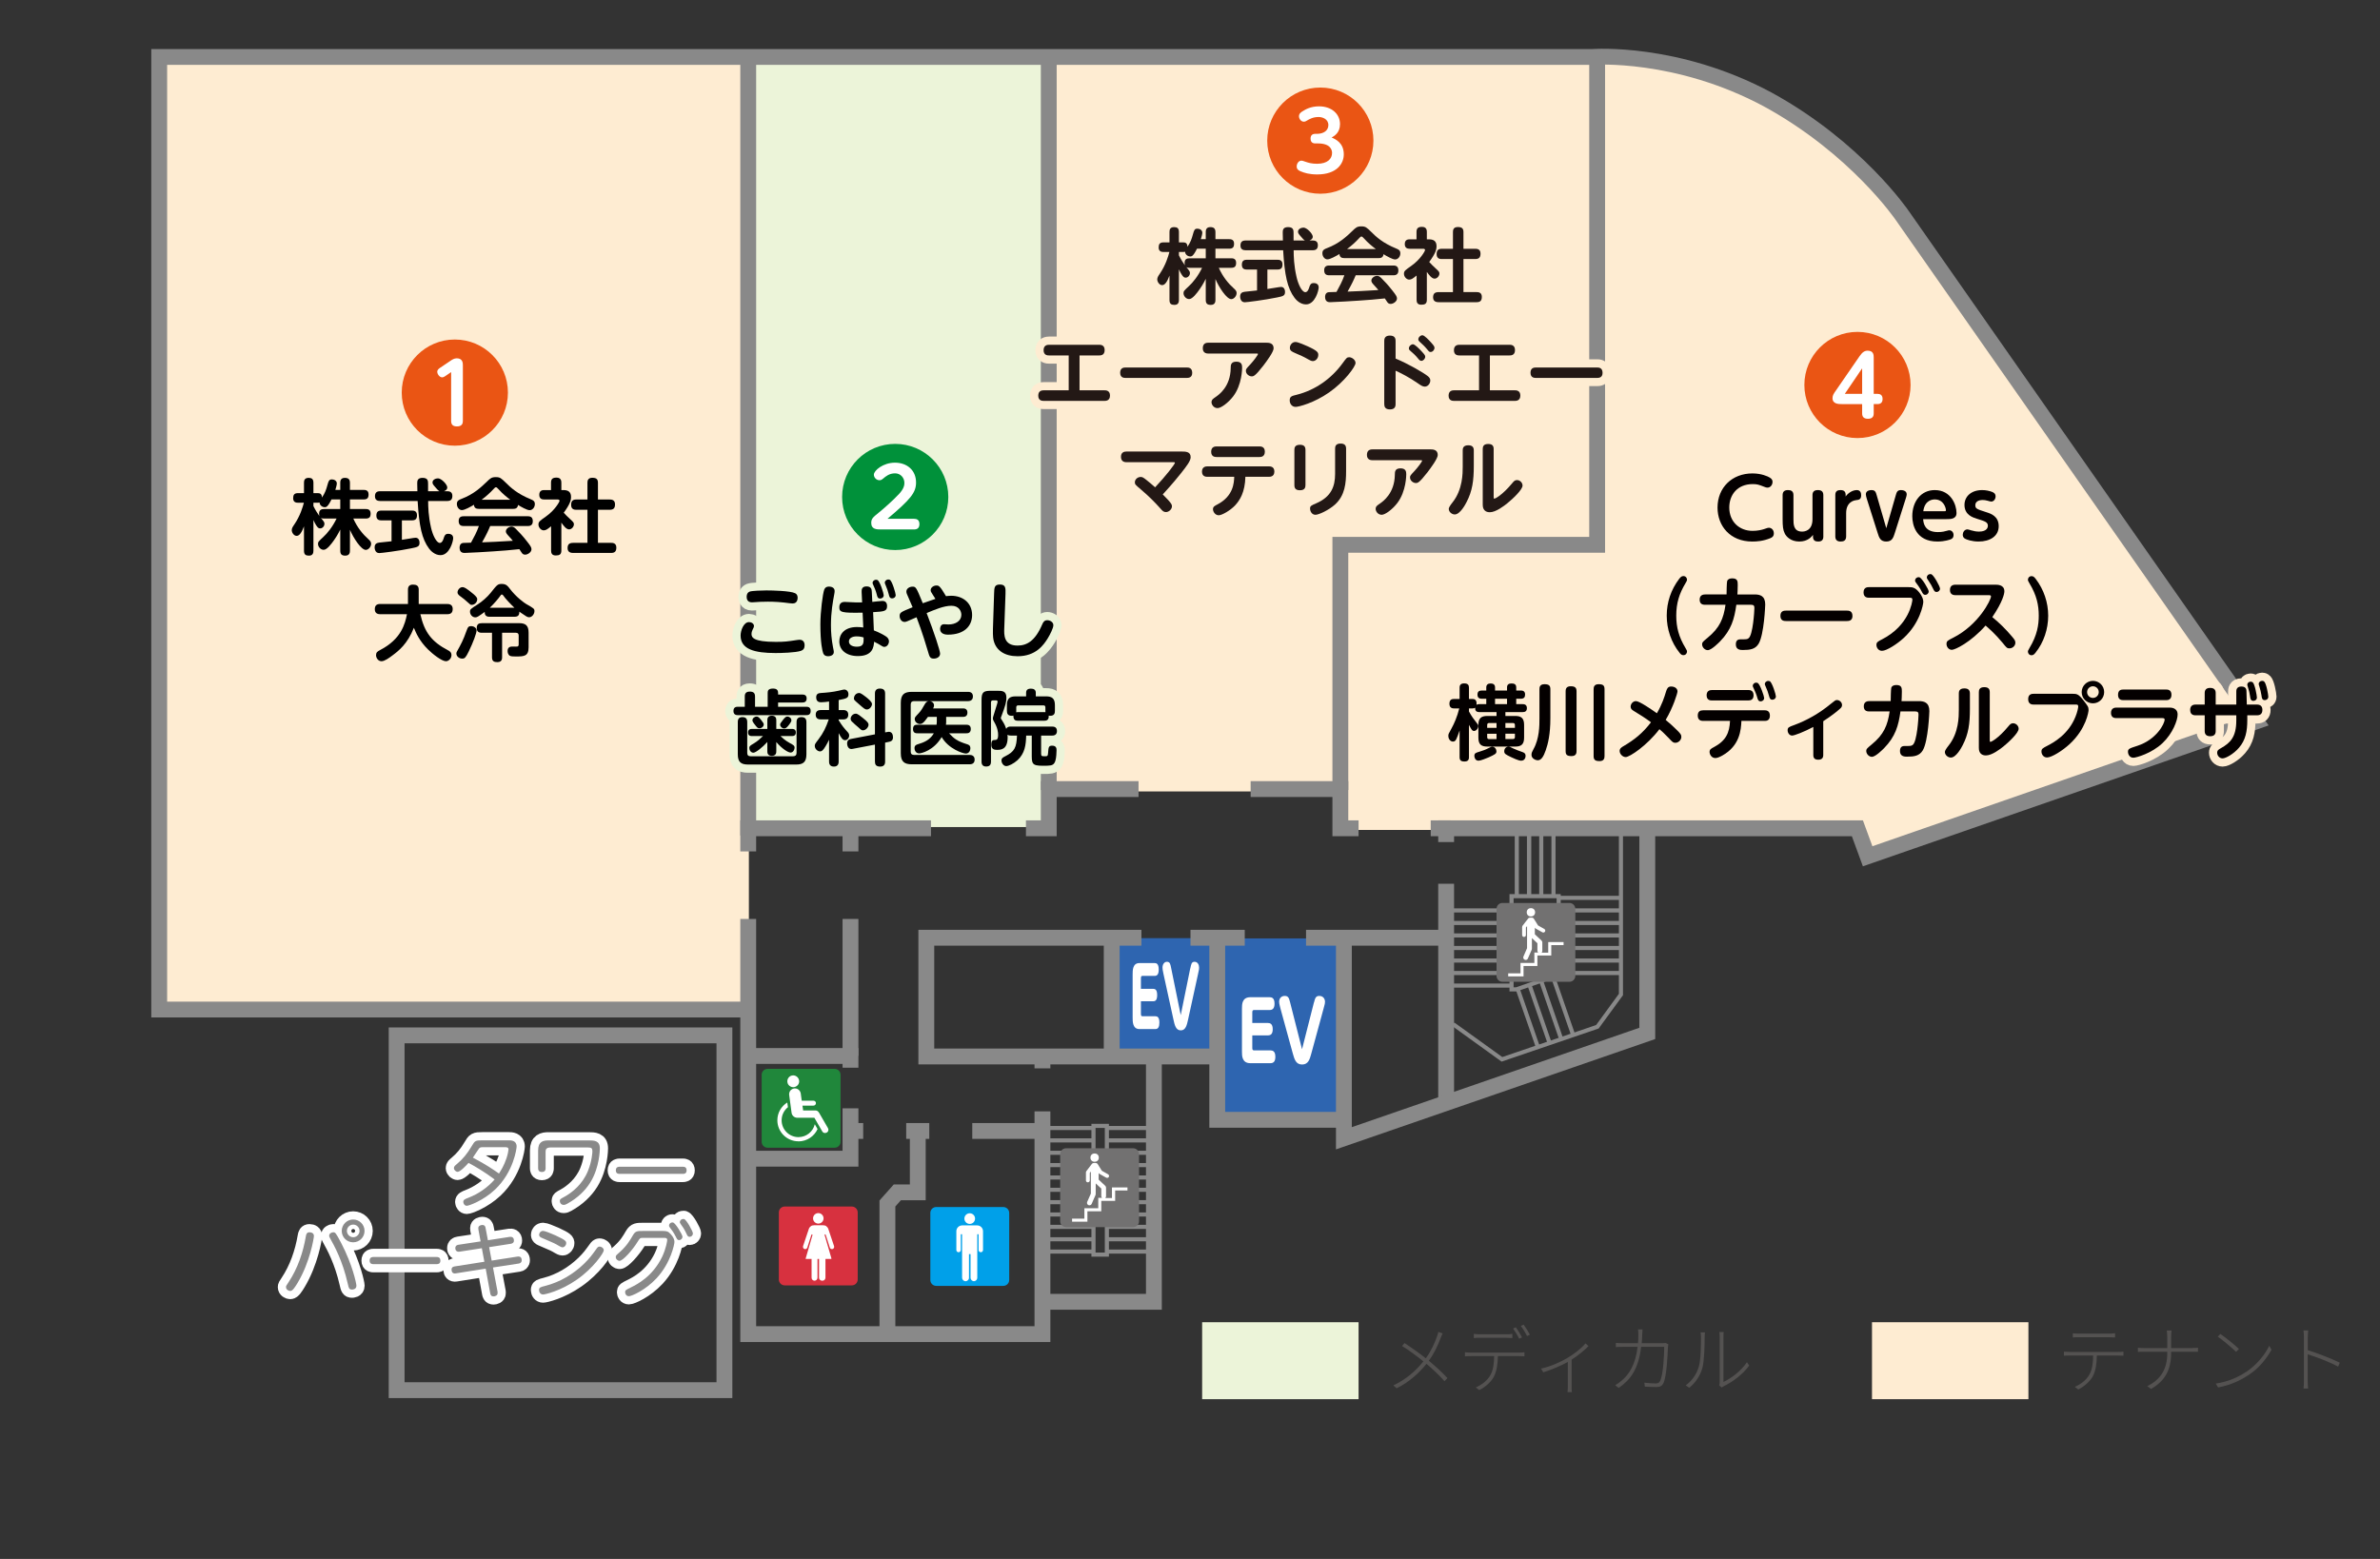 <?xml version="1.0" encoding="UTF-8"?>
<svg id="_レイヤー_1" data-name="レイヤー_1" xmlns="http://www.w3.org/2000/svg" version="1.1" viewBox="0 0 290 190">
  <rect x="0" y="0" width="290" height="190" fill="#333333" stroke="none"/>
  <!-- Generator: Adobe Illustrator 30.0.0, SVG Export Plug-In . SVG Version: 2.1.1 Build 123)  -->
  <defs>
    <style>
      .st0 {
        fill: #727171;
      }

      .st1 {
        stroke-width: 1.93px;
      }

      .st1, .st2 {
        fill: none;
        stroke: #898989;
        stroke-miterlimit: 10;
      }

      .st3, .st4 {
        fill: #feecd2;
      }

      .st2 {
        stroke-width: .5px;
      }

      .st5 {
        fill: #040000;
      }

      .st6 {
        fill: #545251;
      }

      .st7 {
        fill: #231815;
      }

      .st8 {
        fill: #fff;
      }

      .st9 {
        fill: #20873b;
      }

      .st10, .st11 {
        fill: #ecf4d9;
      }

      .st12 {
        stroke: #fff;
      }

      .st12, .st4, .st11 {
        stroke-linecap: round;
        stroke-linejoin: round;
        stroke-width: 2px;
      }

      .st12, .st13 {
        fill: #898989;
      }

      .st14 {
        fill: #d7313f;
      }

      .st15 {
        fill: #00a0e9;
      }

      .st4 {
        stroke: #feecd2;
      }

      .st16 {
        fill: #2e65b0;
      }

      .st11 {
        stroke: #ecf4d9;
      }

      .st17 {
        fill: #ea5514;
      }

      .st18 {
        fill: #00913a;
      }
    </style>
  </defs>
  <g>
    <rect class="st16" x="148.25" y="114.37" width="15.5" height="22.35"/>
    <rect class="st16" x="135.37" y="114.34" width="13.1" height="14.51"/>
    <g>
      <path class="st8" d="M154.5,124.68c.21,0,.58.06.58.75,0,.54-.2.76-.58.76h-1.91v1.52c0,.22.04.31.23.31h1.98c.25,0,.6.08.6.77,0,.53-.18.79-.6.79h-2.45c-1.02,0-1.02-.91-1.02-1.39v-5.26c0-.51,0-1.39,1.02-1.39h2.35c.23,0,.6.06.6.78,0,.54-.2.78-.6.78h-1.88c-.18,0-.23.07-.23.31v1.27h1.91Z"/>
      <path class="st8" d="M160.11,122.18c.13-.5.2-.8.64-.8.5,0,.7.38.7.72,0,.14-.01.25-.16.77l-1.51,5.54c-.18.67-.36,1.33-1.12,1.33s-.93-.63-1.13-1.33l-1.52-5.54c-.13-.5-.15-.63-.15-.78,0-.41.27-.71.68-.71.46,0,.52.28.66.8l1.45,5.7,1.45-5.7Z"/>
    </g>
    <g>
      <path class="st8" d="M140.54,120.52c.17,0,.46.06.46.75,0,.54-.16.76-.46.76h-1.52v1.52c0,.22.04.31.19.31h1.58c.2,0,.48.08.48.77,0,.53-.15.79-.48.79h-1.96c-.82,0-.82-.91-.82-1.39v-5.26c0-.51,0-1.39.82-1.39h1.88c.18,0,.48.06.48.78,0,.54-.16.78-.48.78h-1.5c-.14,0-.19.07-.19.31v1.27h1.53Z"/>
      <path class="st8" d="M145.04,118.02c.1-.5.15-.8.51-.8.4,0,.56.38.56.72,0,.14-.01.25-.13.77l-1.21,5.54c-.15.67-.29,1.33-.89,1.33s-.75-.63-.9-1.33l-1.21-5.54c-.11-.5-.12-.63-.12-.78,0-.41.22-.71.54-.71.37,0,.42.28.52.8l1.16,5.7,1.16-5.7Z"/>
    </g>
  </g>
  <rect class="st10" x="91.09" y="7.41" width="36.49" height="93.39"/>
  <rect class="st3" x="127.79" y="7.41" width="67.06" height="89.05"/>
  <path class="st3" d="M229.98,23.92s-15.27-16.8-30.06-16.8h-5.15v59.44h-31.34v34.59h63.01l1.29,3.29,46.94-16.56-44.69-63.98Z"/>
  <rect class="st3" x="19.56" y="6.93" width="71.69" height="116.22"/>
  <line class="st1" x1="176.21" y1="107.71" x2="176.21" y2="134.63"/>
  <polyline class="st1" points="139.08 114.29 112.87 114.29 112.87 128.76 148.4 128.76"/>
  <line class="st1" x1="151.67" y1="114.29" x2="145.06" y2="114.29"/>
  <line class="st1" x1="175.98" y1="114.29" x2="159.14" y2="114.29"/>
  <polyline class="st1" points="103.63 130.13 103.63 128.7 91.15 128.7"/>
  <polyline class="st1" points="91.01 141.22 103.63 141.22 103.63 135.08"/>
  <line class="st1" x1="103.63" y1="112" x2="103.63" y2="128.69"/>
  <line class="st1" x1="103.63" y1="100.87" x2="103.63" y2="103.77"/>
  <polyline class="st1" points="127.34 158.66 140.6 158.66 140.6 128.84"/>
  <polyline class="st1" points="200.72 100.95 200.72 125.95 163.75 138.73 163.75 114.37"/>
  <polyline class="st1" points="148.32 114.61 148.32 136.48 163.27 136.48"/>
  <line class="st1" x1="135.46" y1="114.53" x2="135.46" y2="128.84"/>
  <line class="st1" x1="118.47" y1="137.84" x2="126.94" y2="137.84"/>
  <line class="st1" x1="110.42" y1="137.84" x2="113.23" y2="137.84"/>
  <line class="st1" x1="103.79" y1="137.84" x2="105.18" y2="137.84"/>
  <polyline class="st1" points="111.83 138.24 111.83 145.32 109.34 145.32 108.13 146.68 108.13 162.27"/>
  <rect class="st1" x="48.33" y="126.19" width="39.94" height="43.24"/>
  <line class="st1" x1="127.02" y1="130.21" x2="127.02" y2="128.6"/>
  <polyline class="st1" points="91.17 112 91.17 162.6 127.02 162.6 127.02 135.45"/>
  <line class="st1" x1="91.17" y1="7.16" x2="91.17" y2="101.83"/>
  <polyline class="st1" points="113.44 100.95 91.17 100.95 91.17 103.77"/>
  <polyline class="st1" points="138.73 96.17 127.79 96.17 127.79 100.95 125.01 100.95"/>
  <line class="st1" x1="127.79" y1="7.32" x2="127.79" y2="96.29"/>
  <polyline class="st1" points="165.54 100.95 163.32 100.95 163.32 96.17 152.39 96.17"/>
  <polyline class="st1" points="163.32 96.29 163.32 66.4 194.61 66.4 194.61 7.25"/>
  <line class="st1" x1="176.73" y1="100.95" x2="174.33" y2="100.95"/>
  <polygon class="st2" points="184.77 120.58 184.18 120.58 184.18 109.22 189.92 109.22 189.92 118.79 184.77 120.58"/>
  <line class="st2" x1="184.82" y1="101.84" x2="184.82" y2="109.21"/>
  <line class="st2" x1="186.31" y1="101.84" x2="186.31" y2="109.21"/>
  <line class="st2" x1="187.8" y1="101.84" x2="187.8" y2="109.21"/>
  <line class="st2" x1="189.29" y1="101.84" x2="189.29" y2="109.21"/>
  <line class="st2" x1="186.31" y1="101.84" x2="186.31" y2="109.21"/>
  <line class="st2" x1="189.92" y1="109.43" x2="197.5" y2="109.43"/>
  <line class="st2" x1="189.92" y1="110.96" x2="197.5" y2="110.96"/>
  <line class="st2" x1="189.92" y1="112.49" x2="197.5" y2="112.49"/>
  <line class="st2" x1="189.92" y1="114.01" x2="197.5" y2="114.01"/>
  <line class="st2" x1="189.92" y1="115.54" x2="197.5" y2="115.54"/>
  <line class="st2" x1="189.92" y1="117.07" x2="197.5" y2="117.07"/>
  <line class="st2" x1="189.92" y1="118.59" x2="197.5" y2="118.59"/>
  <line class="st2" x1="176.6" y1="110.96" x2="184.18" y2="110.96"/>
  <line class="st2" x1="176.6" y1="112.49" x2="184.18" y2="112.49"/>
  <line class="st2" x1="176.6" y1="114.01" x2="184.18" y2="114.01"/>
  <line class="st2" x1="176.6" y1="115.54" x2="184.18" y2="115.54"/>
  <line class="st2" x1="176.6" y1="117.07" x2="184.18" y2="117.07"/>
  <line class="st2" x1="176.6" y1="118.59" x2="184.18" y2="118.59"/>
  <line class="st2" x1="176.6" y1="120.12" x2="184.18" y2="120.12"/>
  <polyline class="st2" points="197.51 101.75 197.51 121.21 194.64 125.14 183.01 129.11 177.07 124.83"/>
  <line class="st2" x1="184.94" y1="120.56" x2="187.39" y2="127.62"/>
  <line class="st2" x1="186.37" y1="120.06" x2="188.82" y2="127.13"/>
  <line class="st2" x1="187.79" y1="119.57" x2="190.23" y2="126.63"/>
  <line class="st2" x1="189.23" y1="119.06" x2="191.68" y2="126.12"/>
  <rect class="st2" x="133.24" y="137.22" width="1.63" height="15.69"/>
  <line class="st2" x1="134.88" y1="137.48" x2="139.71" y2="137.48"/>
  <line class="st2" x1="134.88" y1="138.99" x2="139.71" y2="138.99"/>
  <line class="st2" x1="134.88" y1="140.5" x2="139.71" y2="140.5"/>
  <line class="st2" x1="134.88" y1="142" x2="139.71" y2="142"/>
  <line class="st2" x1="134.88" y1="143.51" x2="139.71" y2="143.51"/>
  <line class="st2" x1="134.88" y1="145.01" x2="139.71" y2="145.01"/>
  <line class="st2" x1="134.88" y1="146.52" x2="139.71" y2="146.52"/>
  <line class="st2" x1="134.88" y1="148.02" x2="139.71" y2="148.02"/>
  <line class="st2" x1="134.88" y1="149.53" x2="139.71" y2="149.53"/>
  <line class="st2" x1="134.88" y1="151.04" x2="139.71" y2="151.04"/>
  <line class="st2" x1="134.88" y1="152.54" x2="139.71" y2="152.54"/>
  <line class="st2" x1="127.79" y1="137.48" x2="133.25" y2="137.48"/>
  <line class="st2" x1="127.79" y1="138.99" x2="133.25" y2="138.99"/>
  <line class="st2" x1="127.79" y1="140.5" x2="133.25" y2="140.5"/>
  <line class="st2" x1="127.79" y1="142" x2="133.25" y2="142"/>
  <line class="st2" x1="127.79" y1="143.51" x2="133.25" y2="143.51"/>
  <line class="st2" x1="127.79" y1="145.01" x2="133.25" y2="145.01"/>
  <line class="st2" x1="127.79" y1="146.52" x2="133.25" y2="146.52"/>
  <line class="st2" x1="127.79" y1="148.02" x2="133.25" y2="148.02"/>
  <line class="st2" x1="127.79" y1="149.53" x2="133.25" y2="149.53"/>
  <line class="st2" x1="127.79" y1="151.04" x2="133.25" y2="151.04"/>
  <line class="st2" x1="127.79" y1="152.54" x2="133.25" y2="152.54"/>
  <path class="st1" d="M176.21,102.63v-1.68h50.11l1.25,3.41,47.34-16.44-43.12-61.65s-5.59-8.24-16.4-14.15c-11.09-5.95-21.26-5.18-21.26-5.18H19.4v116.1h71.61"/>
  <g>
    <g>
      <path d="M41.46,59.71v-.86c0-.16,0-.61.55-.61.43,0,.63.17.63.61v.86h1.67c.16,0,.6,0,.6.54,0,.42-.14.62-.6.62h-1.67v1.17h1.92c.17,0,.6,0,.6.55,0,.42-.15.61-.6.61h-1.51c.49,1.11,1.19,1.94,1.8,2.48.25.22.37.37.37.59,0,.39-.34.75-.65.75-.56,0-1.49-1.42-1.93-2.45v2.55c0,.17-.02.6-.56.6-.41,0-.62-.14-.62-.6v-2.58c-.04.08-.31.66-.75,1.28-.33.47-.87,1.19-1.27,1.19s-.69-.39-.69-.71c0-.25.04-.29.69-.9.41-.37,1.08-1.17,1.57-2.2h-1.52c-.19,0-.3-.02-.4-.09.4.49.44.54.44.74,0,.3-.26.55-.51.55-.16,0-.37,0-.83-1.02v3.74c0,.25-.06.6-.54.6-.39,0-.61-.12-.61-.6v-2.97c-.26.69-.53,1.16-.89,1.16s-.6-.42-.6-.69c0-.24.12-.42.3-.68.74-1.09,1.03-2.12,1.18-2.67h-.71c-.15,0-.6,0-.6-.54,0-.41.13-.63.6-.63h.72v-1.26c0-.26.05-.6.57-.6.37,0,.58.14.58.6v1.26h.52c.28,0,.51.09.52.54.38-.56.52-.98.66-1.5.15-.53.2-.71.56-.71.25,0,.59.15.59.49,0,.18-.1.53-.18.79h.6ZM40.39,60.87c-.45.92-.65.95-.83.95-.22,0-.61-.19-.62-.58-.07.02-.11.03-.23.03h-.52v.41c.25.51.54.96.74,1.23-.02-.06-.05-.13-.05-.3,0-.48.29-.57.61-.57h1.97v-1.17h-1.07Z"/>
      <path d="M47.71,63.42h-1.26c-.19,0-.59-.03-.59-.57,0-.41.16-.62.59-.62h3.76c.19,0,.6.02.6.57,0,.43-.18.62-.6.62h-1.24v2.37c.12-.02.65-.1.76-.12.61-.1.8-.13.91-.13.4,0,.48.4.48.61,0,.47-.25.53-1.01.68-1.51.31-3.65.58-3.9.58-.55,0-.56-.64-.56-.7,0-.47.31-.54.56-.58.24-.03,1.28-.14,1.5-.16v-2.55ZM46.31,61.06c-.32,0-.62-.12-.62-.57,0-.39.16-.62.62-.62h4.55c0-.15-.02-.84-.02-.94,0-.29,0-.69.65-.69s.67.37.67.72c0,.3,0,.61,0,.91h1.38c-.16-.09-.37-.34-.53-.53-.25-.28-.31-.39-.31-.54,0-.34.4-.5.67-.5.41,0,1.13.75,1.13,1.11,0,.18-.1.34-.4.46h.4c.26,0,.62.07.62.57,0,.4-.17.62-.62.62h-2.33c0,.73.03,1.85.35,3.25.2.9.66,1.86,1.07,1.86.25,0,.39-.31.45-.5.12-.39.2-.61.58-.61.14,0,.6.03.6.53,0,.36-.43,2.07-1.55,2.07-.69,0-1.2-.54-1.39-.8-.88-1.18-1.21-2.76-1.39-5.8,0,0-4.59,0-4.59,0Z"/>
      <path d="M58.35,62.02c-.37,0-.57-.13-.6-.5-.39.23-1.12.65-1.47.65-.32,0-.61-.33-.61-.75,0-.38.24-.5.54-.61,1.51-.57,2.39-1.41,3.13-2.12.4-.39.56-.54,1.08-.54s.65.14,1.23.7c.55.55,1.37,1.33,3.02,2,.3.12.5.23.5.59,0,.4-.29.74-.64.74-.32,0-1.04-.41-1.41-.64-.05.43-.34.48-.61.48h-4.16ZM59.73,64.11c-.24.58-.46,1.05-.99,1.99,1.42-.05,1.66-.07,3.75-.19-.15-.19-.2-.24-.59-.67-.22-.24-.26-.36-.26-.49,0-.3.37-.57.69-.57.17,0,.32.07.51.26.4.39.86.89,1.33,1.49.48.6.59.79.59,1.01,0,.35-.43.66-.78.66-.23,0-.34-.13-.4-.22-.04-.06-.25-.38-.3-.45-1.04.12-2.12.2-3.18.27-.5.04-3.08.19-3.48.19-.16,0-.62,0-.62-.64,0-.09,0-.54.45-.58.09-.01.79-.03.94-.03.36-.66.72-1.32.96-2.03h-1.85c-.42,0-.61-.19-.61-.63,0-.56.47-.56.61-.56h7.81c.41,0,.61.17.61.62,0,.57-.47.57-.61.57h-4.59ZM62.18,60.91c-.31-.23-.9-.68-1.47-1.32-.15-.16-.19-.2-.28-.2s-.13.04-.28.2c-.45.49-.94.93-1.47,1.32h3.5Z"/>
      <path d="M68.67,59.73c.51,0,.91.19.91.83,0,.43-.13.89-.89,1.93.23.26.42.44.76.76.4.37.48.44.48.65,0,.28-.26.62-.59.62-.35,0-.68-.46-.94-.82v3.39c0,.49-.23.61-.68.61-.52,0-.57-.35-.57-.61v-2.95c-.41.33-.61.5-.9.5-.32,0-.64-.35-.64-.71,0-.34.15-.44.9-.97,1.1-.77,1.67-1.8,1.67-1.92,0-.15-.15-.16-.24-.16h-1.62c-.29,0-.61-.08-.61-.58,0-.57.45-.57.61-.57h.82v-.9c0-.46.21-.62.67-.62.56,0,.59.42.59.62v.9h.27ZM74.29,60.88c.17,0,.65,0,.65.58,0,.47-.18.67-.65.67h-1.43v4.03h1.6c.16,0,.64,0,.64.57,0,.46-.18.66-.64.66h-4.59c-.18,0-.71,0-.71-.58,0-.49.23-.65.71-.65h1.71v-4.03h-1.36c-.16,0-.63,0-.63-.59,0-.49.21-.66.63-.66h1.36v-2.03c0-.23.03-.62.59-.62.5,0,.69.17.69.62v2.03s1.43,0,1.43,0Z"/>
      <path d="M46.34,74.86c-.21,0-.67-.04-.67-.6,0-.43.19-.65.67-.65h3.37v-1.76c0-.38.19-.6.61-.6s.7.13.7.6v1.76h3.47c.26,0,.67.07.67.6,0,.44-.2.65-.67.65h-3.27c.5,2.21,1.38,3.35,3.36,4.39.19.1.43.23.43.6,0,.42-.36.74-.67.74-.51,0-1.64-.89-2.18-1.43-1.04-1.02-1.48-2.03-1.73-2.65-.77,1.97-1.88,2.83-2.58,3.35-.42.32-.99.73-1.36.73-.42,0-.67-.42-.67-.74s.16-.45.49-.62c2.61-1.35,3.04-3.21,3.28-4.37h-3.25Z"/>
      <path d="M58.07,76.83c0,.34-.42,1.47-.94,2.54-.38.78-.5.9-.81.9-.38,0-.71-.28-.71-.62,0-.14.02-.18.4-.85.43-.78.73-1.61.89-2.06.11-.32.21-.43.53-.43.24,0,.64.18.64.52ZM57.15,71.97c.98.74,1,.93,1,1.07,0,.37-.33.68-.67.68-.15,0-.19-.04-.44-.27-.39-.36-.6-.52-.86-.71-.24-.17-.43-.31-.43-.55,0-.28.27-.63.6-.63.26,0,.55.23.8.41ZM59.66,75.17c-.15,0-.63,0-.6-.59-.29.22-.62.44-.78.54-.11.06-.21.12-.37.12-.36,0-.64-.34-.64-.68,0-.3.05-.33.97-.92.45-.28,1.17-.9,1.55-1.39.8-1.02.87-1.08,1.37-1.08.53,0,.73.28.95.57.8,1.06,1.78,1.74,2,1.87.95.54,1.01.58,1.01.88,0,.34-.29.74-.65.74-.22,0-.37-.12-.93-.5-.04-.03-.15-.1-.26-.18,0,.27-.03.62-.58.62h-3.04s0,0,0,0ZM61.18,80.1c0,.16,0,.6-.57.6-.41,0-.66-.11-.66-.59v-2.99h-1.22c-.19,0-.64,0-.64-.56,0-.5.25-.61.64-.61h4.52c.77,0,1.16.26,1.16,1.16v1.78c0,1.1-.57,1.12-1.53,1.12-.21,0-.57,0-.72-.07-.26-.12-.31-.44-.31-.59,0-.55.4-.55.66-.55.08,0,.45.02.53,0,.15-.04.16-.16.16-.29v-1.05c0-.22-.1-.34-.34-.34h-1.68v2.98h0ZM62.68,74.07c-.38-.35-1.14-1.15-1.35-1.48-.04-.05-.09-.13-.18-.13-.08,0-.12.05-.17.13-.18.27-.76.98-1.3,1.48h3Z"/>
    </g>
    <g>
      <circle class="st17" cx="55.42" cy="47.85" r="6.47"/>
      <path class="st8" d="M54.3,45.81c-.09.06-.26.18-.42.18-.33,0-.6-.4-.6-.68,0-.24.19-.38.37-.5l1.29-.87c.15-.1.4-.27.72-.27.74,0,.74.61.74.86v6.77c0,.28-.08.67-.71.67-.48,0-.72-.19-.72-.67v-5.95l-.67.46Z"/>
    </g>
  </g>
  <g>
    <g>
      <path class="st4" d="M209.28,61.86c0-2.43,1.77-4.16,4.25-4.16,1.1,0,1.88.36,2.12.51.31.18.33.4.33.52,0,.37-.26.7-.61.7-.14,0-.22-.03-.37-.09-.67-.26-.87-.34-1.43-.34-1.91,0-2.86,1.35-2.86,2.85,0,1.72,1.21,2.85,2.85,2.85.58,0,1.11-.12,1.37-.21.44-.15.49-.17.6-.17.29,0,.61.23.61.68,0,.34-.18.49-.4.58-.92.38-1.71.42-2.22.42-2.72,0-4.24-1.91-4.24-4.14Z"/>
      <path class="st4" d="M217.21,60.35c0-.36.15-.62.65-.62.33,0,.67.09.67.62v2.92c0,.61,0,1.52,1.05,1.52.25,0,1.27-.06,1.27-1.52v-2.92c0-.36.15-.62.65-.62.42,0,.67.16.67.62v5.06c0,.36-.17.59-.62.59-.31,0-.64-.08-.64-.59v-.22c-.16.21-.62.81-1.67.81s-1.59-.62-1.76-.96c-.23-.45-.27-.92-.27-1.78v-2.91h0Z"/>
      <path class="st4" d="M224.89,60.52c.15-.26.71-.79,1.36-.79.46,0,.53.38.53.63,0,.53-.29.56-.64.6-.15.02-1.19.16-1.19,1.58v2.84c0,.51-.32.62-.67.62-.42,0-.65-.19-.65-.62v-5.06c0-.51.33-.59.64-.59.46,0,.62.23.62.59v.2h0Z"/>
      <path class="st4" d="M230.98,60.42c.13-.45.2-.69.66-.69.21,0,.69.08.69.51,0,.16-.09.44-.12.53l-1.33,4.19c-.18.57-.33,1.04-1.04,1.04s-.87-.46-1.05-1.04l-1.33-4.19c-.05-.17-.11-.39-.11-.53,0-.44.48-.51.68-.51.47,0,.53.24.66.69l1.15,3.96,1.14-3.96Z"/>
      <path class="st4" d="M234.33,63.27c.04.44.14,1.58,1.8,1.58.55,0,.85-.09,1.18-.18.06-.02.12-.04.21-.04.28,0,.52.23.52.59,0,.32-.17.44-.37.52-.04.01-.66.26-1.6.26-2.63,0-3.06-2.05-3.06-3.09,0-1.79,1.06-3.18,2.74-3.18,1.98,0,2.65,1.8,2.65,2.79,0,.75-.72.75-1.23.75,0,0-2.84,0-2.84,0ZM236.92,62.31c.1,0,.19,0,.19-.12,0-.27-.27-1.32-1.36-1.32-.24,0-1.22.05-1.4,1.44h2.57Z"/>
      <path class="st4" d="M240.19,64.64c.3.09.64.15.95.15,1.03,0,1.08-.58,1.08-.7,0-.45-.31-.55-1.35-.87-.47-.15-1.5-.46-1.5-1.68,0-1.04.83-1.81,2.15-1.81.44,0,.87.09,1.21.22.15.06.43.18.43.55,0,.29-.19.63-.54.63-.07,0-.33-.07-.42-.1-.23-.07-.44-.09-.61-.09-.55,0-.9.23-.9.63,0,.43.18.48,1.38.87.51.16,1.47.48,1.47,1.69s-1.05,1.87-2.45,1.87c-.81,0-1.47-.23-1.68-.36-.22-.13-.25-.35-.25-.47,0-.25.17-.65.58-.65.07,0,.34.08.45.12Z"/>
      <path class="st4" d="M205.37,78.97c.16.27.19.33.19.45,0,.2-.16.43-.44.43-.21,0-.32-.11-.46-.28-1.03-1.28-1.57-2.89-1.57-4.54s.53-3.18,1.51-4.47c.18-.23.3-.35.52-.35.28,0,.44.23.44.43,0,.12-.03.18-.19.45-.75,1.25-1.12,2.41-1.12,3.94,0,1.44.32,2.61,1.12,3.94Z"/>
      <path class="st4" d="M213.81,72.45c.63,0,1.28.16,1.28,1.22,0,.1-.13,3.64-.8,4.78-.41.68-1.05.77-1.92.77-.26,0-.87,0-.86-.69,0-.61.4-.61.62-.61.67,0,.76,0,.93-.13.54-.39.71-3.36.71-3.68,0-.27-.07-.4-.39-.4h-1.81c-.24,1.74-.62,3.07-2,4.48-.13.13-1.03,1.05-1.48,1.05-.36,0-.69-.35-.69-.72,0-.23.07-.29.68-.8,1.45-1.19,1.93-2.31,2.17-4.01h-2.46c-.19,0-.69,0-.69-.62s.5-.64.69-.64h2.59c0-.25.02-1.45.07-1.62.08-.25.32-.34.62-.34.67,0,.67.38.67.82s-.03,1.04-.04,1.14h2.11Z"/>
      <path class="st4" d="M225.03,74.42c.21,0,.69,0,.69.66,0,.61-.5.61-.69.61h-7.4c-.2,0-.69,0-.69-.63s.47-.64.69-.64h7.4Z"/>
      <path class="st4" d="M227.73,72.85c-.14,0-.66,0-.66-.65s.52-.64.66-.64h4.83c.44,0,.78.02,1.25.59.47.57.54.96.54,1.21,0,.28-.39,2.57-2.39,4.4-.76.7-2.06,1.56-2.64,1.56-.46,0-.68-.41-.68-.72,0-.33.18-.42.69-.68,3.33-1.71,3.69-4.62,3.69-4.83,0-.24-.16-.24-.35-.24,0,0-4.93,0-4.93,0ZM235.01,72.08c0,.24-.2.42-.42.42s-.3-.15-.44-.42c-.22-.45-.56-.89-.69-1.07-.11-.14-.11-.22-.11-.25,0-.31.32-.46.53-.4.31.09,1.13,1.48,1.13,1.72ZM236.39,71.74c0,.23-.2.41-.42.41s-.29-.12-.44-.43c-.12-.26-.29-.58-.57-.98-.13-.19-.18-.27-.18-.36,0-.18.14-.41.45-.41,0,0,.05,0,.09.01.3.1,1.07,1.5,1.07,1.76Z"/>
      <path class="st4" d="M238.27,72.54c-.24,0-.67-.07-.67-.63,0-.48.29-.65.67-.65h4.84c.3,0,1.12,0,1.12.81,0,.26-.17,1.22-1.47,3.14.87.71,1.67,1.5,2.39,2.36.32.37.42.52.42.76,0,.37-.33.69-.72.69-.29,0-.35-.07-.84-.68-.85-1.04-1.74-1.82-2.07-2.1-1.82,2.06-3.73,2.96-4.11,2.96s-.65-.36-.65-.71.12-.42.82-.77c3.07-1.55,4.6-4.59,4.6-5.04,0-.14-.15-.14-.32-.14h-4.01Z"/>
      <path class="st4" d="M247.29,71.1c-.15-.26-.19-.33-.19-.45,0-.2.16-.43.44-.43.21,0,.33.1.52.35.98,1.29,1.51,2.86,1.51,4.47s-.53,3.26-1.57,4.54c-.15.18-.26.28-.46.28-.28,0-.44-.23-.44-.43,0-.12.04-.19.19-.45.95-1.57,1.13-2.83,1.13-3.94,0-1.27-.25-2.49-1.13-3.94Z"/>
      <path class="st4" d="M181.1,85.82v-.66h-.55c-.21,0-.52-.05-.52-.49,0-.37.18-.51.52-.51h.55v-.38c0-.34.22-.48.53-.48.29,0,.54.11.54.48v.38h1.46v-.39c0-.34.22-.47.52-.47s.6.05.6.48v.38h.56c.14,0,.52.01.52.48,0,.32-.12.52-.52.52h-.56v.66h.78c.14,0,.52.01.52.48,0,.39-.23.49-.52.49h-2.1v.47h1.2c.72,0,1.08.26,1.08,1.09v1.55c0,.83-.36,1.09-1.08,1.09h-3.4c-.77,0-1.09-.29-1.09-1.09v-1.55c0-.79.32-1.09,1.09-1.09h1.12v-.47h-2.09c-.5,0-.52-.31-.51-.54-.09.07-.2.09-.32.09h-.44v.37c.33.62.65,1.02.74,1.13.37.47.39.48.39.65,0,.29-.25.6-.51.6-.23,0-.32-.18-.62-.75v3.94c0,.15,0,.53-.53.53-.45,0-.61-.15-.61-.53v-3.25c-.17.51-.31.87-.42,1.09-.1.19-.22.26-.39.26-.33,0-.56-.32-.56-.69,0-.22.01-.23.41-.96.29-.52.67-1.38.92-2.39h-.62c-.17,0-.58-.01-.58-.57s.36-.58.58-.58h.66v-1.36c0-.15,0-.54.54-.54.51,0,.6.23.6.54v1.36h.44c.45,0,.52.35.48.72.04-.03.11-.09.35-.09h.84ZM182.34,91.57c0,.29-.17.38-.96.74-.28.12-.96.4-1.22.4-.45,0-.51-.46-.51-.58,0-.33.16-.38.66-.53.38-.12.71-.23,1-.39.31-.16.42-.2.52-.2.34,0,.51.34.51.56ZM182.35,88.12h-.9c-.15,0-.24.07-.24.25v.34h1.14v-.59h0ZM182.35,89.43h-1.14v.41c0,.17.08.24.24.24h.9v-.65h0ZM183.63,85.16h-1.46v.66h1.46v-.66ZM183.81,91c.14,0,.15.01.6.23.23.12.73.3,1.1.43.16.06.38.14.38.47,0,.13-.06.58-.54.58-.11,0-.34-.01-1.22-.43-.64-.31-.84-.4-.84-.71,0-.38.26-.57.52-.57ZM183.43,88.71h1.16v-.34c0-.16-.07-.25-.24-.25h-.92v.59ZM183.43,90.07h.92c.17,0,.24-.09.24-.24v-.41h-1.16v.65Z"/>
      <path class="st4" d="M188.91,87.53c0,1.97-.29,3.13-.56,3.9-.28.82-.57,1.23-.97,1.23-.27,0-.77-.21-.77-.66,0-.23.07-.38.24-.69.73-1.29.73-2.89.73-3.73v-3.58c0-.22.03-.61.61-.61.53,0,.72.16.72.61v3.53s0,0,0,0ZM192.1,91.54c0,.24-.05.61-.61.61s-.72-.16-.72-.61v-7.28c0-.22.03-.62.61-.62.52,0,.72.16.72.62v7.28h0ZM195.51,92.14c0,.27-.06.62-.6.62s-.73-.15-.73-.62v-8.13c0-.28.07-.62.61-.62s.72.15.72.62v8.13h0Z"/>
      <path class="st4" d="M198.09,92.27c-.37,0-.74-.37-.74-.75,0-.3.24-.45.52-.61,1.28-.76,2.27-1.53,3.3-2.88-.66-.5-1.37-.94-2.08-1.37-.23-.14-.4-.27-.4-.53,0-.34.28-.68.65-.68.43,0,1.91,1.03,2.55,1.48.64-1.1.9-1.94,1.11-2.63.1-.32.21-.63.62-.63s.78.21.78.6c0,.22-.53,1.94-1.44,3.47.57.48.88.75,1.38,1.25.41.41.53.55.53.81,0,.41-.37.73-.73.73-.27,0-.35-.08-.82-.59-.47-.5-.94-.92-1.12-1.07-1.52,2-3.63,3.4-4.11,3.4Z"/>
      <path class="st4" d="M207.51,87.86c-.34,0-.64-.15-.64-.65s.3-.64.64-.64h7.52c.13,0,.63,0,.63.65s-.5.64-.63.64h-2.84c-.05,1.09-.19,3.03-2.32,4.22-.25.14-.6.31-.85.31-.49,0-.71-.47-.71-.74,0-.31.17-.4.52-.59,1.48-.78,1.91-1.76,1.97-3.2h-3.3ZM213.04,84.1c.13,0,.63,0,.63.64,0,.54-.36.63-.63.63h-4.45c-.14,0-.64,0-.64-.63,0-.53.36-.64.64-.64h4.45ZM214.96,85.06c0,.26-.21.42-.43.42-.28,0-.35-.24-.42-.5-.09-.34-.26-.73-.41-1.05-.11-.23-.13-.26-.13-.35,0-.16.15-.38.42-.38.07,0,.13.01.18.04.3.15.79,1.63.79,1.82ZM216.39,84.87c0,.26-.22.41-.42.41-.29,0-.34-.19-.43-.51-.09-.35-.21-.68-.38-1.06-.09-.2-.12-.27-.12-.35,0-.16.17-.37.42-.37.06,0,.13.01.19.04.29.16.74,1.62.74,1.84Z"/>
      <path class="st4" d="M222.16,92.03c0,.38-.21.56-.6.56s-.61-.15-.61-.56v-3.43c-1.15.61-2.31,1.05-2.58,1.05-.35,0-.55-.35-.55-.65,0-.34.17-.4.71-.6,1.63-.59,3.14-1.46,4.48-2.56.58-.47.64-.52.82-.52.31,0,.62.27.62.61,0,.21-.11.33-.25.45-.21.19-.89.78-2.04,1.52v4.13Z"/>
      <path class="st4" d="M233.81,85.45c.63,0,1.28.16,1.28,1.22,0,.1-.13,3.64-.8,4.78-.41.68-1.05.77-1.92.77-.26,0-.87,0-.86-.69,0-.61.4-.61.62-.61.67,0,.76,0,.93-.13.54-.39.71-3.36.71-3.68,0-.27-.07-.4-.39-.4h-1.81c-.24,1.74-.62,3.07-2,4.48-.13.13-1.03,1.05-1.48,1.05-.36,0-.69-.35-.69-.72,0-.23.07-.29.68-.8,1.45-1.19,1.93-2.31,2.17-4.01h-2.46c-.19,0-.69,0-.69-.62s.5-.64.69-.64h2.59c0-.25.02-1.45.07-1.62.08-.25.32-.34.62-.34.67,0,.67.38.67.82s-.03,1.04-.04,1.14h2.11Z"/>
      <path class="st4" d="M238.68,84.52c0-.21.03-.62.67-.62.45,0,.68.18.68.62v1.88c0,1.8-.17,3.07-.89,4.44-.11.22-.77,1.49-1.43,1.49-.34,0-.73-.29-.73-.69q0-.2.46-.78c1.24-1.56,1.24-3.54,1.24-4.34v-2h0ZM242.45,90.19c0,.12,0,.23.09.23.07,0,.92-.38,2.18-1.9.2-.24.32-.37.57-.37.36,0,.68.31.68.67,0,.5-1.19,1.62-1.87,2.17-.35.28-1.37,1.08-2.11,1.08-.87,0-.87-.74-.87-.94v-6.77c0-.28.08-.61.66-.61.44,0,.67.17.67.61v5.83h0Z"/>
      <path class="st4" d="M247.79,85.87c-.14,0-.66,0-.66-.66s.52-.65.66-.65h4.8c.44,0,.67.02,1.27.79.54.7.63.8.63,1.2,0,.15-.27,2.26-2.31,4.14-.86.8-2.19,1.63-2.75,1.63-.46,0-.68-.41-.68-.72,0-.33.12-.4.76-.73.65-.34,2.51-1.32,3.39-3.53.22-.54.33-1.08.33-1.24,0-.23-.15-.23-.33-.23h-5.11s0,0,0,0ZM256.39,84.35c0,.76-.61,1.37-1.37,1.37s-1.37-.61-1.37-1.37.63-1.37,1.37-1.37c.75,0,1.37.6,1.37,1.37ZM254.31,84.35c0,.4.32.71.71.71s.71-.31.71-.71c0-.42-.34-.71-.71-.71s-.71.3-.71.71Z"/>
      <path class="st4" d="M264.33,86.24c.2,0,1.01,0,1.01.85,0,.68-.58,2.29-1.84,3.48-1.33,1.26-3.22,1.78-3.55,1.78-.52,0-.66-.51-.66-.7,0-.38.12-.42,1.17-.76,2.29-.75,3.3-2.67,3.3-3.2,0-.16-.19-.17-.31-.17h-5.58c-.14,0-.65,0-.65-.63s.51-.65.65-.65h6.46ZM263.95,84.04c.15,0,.64,0,.64.64s-.48.65-.64.65h-5.23c-.16,0-.64,0-.64-.64s.44-.65.64-.65h5.23Z"/>
      <path class="st4" d="M268.64,84.47c0-.35.15-.63.66-.63s.68.26.68.63v1.4h2.51v-1.58c0-.15,0-.62.62-.62s.62.44.62.62l.04,1.58h1.25c.58,0,.65.43.65.64,0,.47-.25.67-.65.67h-1.19v.55c0,1.41-.21,2.48-1.02,3.41-.66.77-1.62,1.29-1.99,1.29-.39,0-.66-.35-.66-.69,0-.3.2-.41.45-.55,1.16-.65,1.88-1.38,1.88-3.38v-.63h-2.51v1.92c0,.35-.15.63-.67.63-.48,0-.67-.25-.67-.63v-1.92h-1.12c-.51,0-.65-.32-.65-.66s.16-.65.65-.65h1.12v-1.4h0ZM275,85.01c0,.28-.24.41-.43.41-.33,0-.37-.29-.4-.55-.04-.34-.14-.75-.26-1.11-.06-.19-.08-.24-.08-.32,0-.17.17-.36.4-.36.04,0,.16.01.25.07.27.2.52,1.65.52,1.86ZM276.39,84.91c0,.28-.23.42-.42.42-.34,0-.37-.26-.41-.57-.06-.38-.15-.76-.26-1.1-.06-.19-.08-.25-.08-.32,0-.17.18-.36.41-.36.04,0,.16.01.24.07.27.19.52,1.61.52,1.86Z"/>
    </g>
    <g>
      <path class="st5" d="M209.28,61.86c0-2.43,1.77-4.16,4.25-4.16,1.1,0,1.88.36,2.12.51.31.18.33.4.33.52,0,.37-.26.7-.61.7-.14,0-.22-.03-.37-.09-.67-.26-.87-.34-1.43-.34-1.91,0-2.86,1.35-2.86,2.85,0,1.72,1.21,2.85,2.85,2.85.58,0,1.11-.12,1.37-.21.44-.15.49-.17.6-.17.29,0,.61.23.61.68,0,.34-.18.49-.4.58-.92.38-1.71.42-2.22.42-2.72,0-4.24-1.91-4.24-4.14Z"/>
      <path class="st5" d="M217.21,60.35c0-.36.15-.62.65-.62.33,0,.67.09.67.62v2.92c0,.61,0,1.52,1.05,1.52.25,0,1.27-.06,1.27-1.52v-2.92c0-.36.15-.62.65-.62.42,0,.67.16.67.62v5.06c0,.36-.17.59-.62.59-.31,0-.64-.08-.64-.59v-.22c-.16.21-.62.81-1.67.81s-1.59-.62-1.76-.96c-.23-.45-.27-.92-.27-1.78v-2.91h0Z"/>
      <path class="st5" d="M224.89,60.52c.15-.26.71-.79,1.36-.79.46,0,.53.38.53.63,0,.53-.29.56-.64.6-.15.02-1.19.16-1.19,1.58v2.84c0,.51-.32.62-.67.62-.42,0-.65-.19-.65-.62v-5.06c0-.51.33-.59.64-.59.46,0,.62.23.62.59v.2h0Z"/>
      <path class="st5" d="M230.98,60.42c.13-.45.2-.69.66-.69.21,0,.69.08.69.51,0,.16-.09.44-.12.53l-1.33,4.19c-.18.57-.33,1.04-1.04,1.04s-.87-.46-1.05-1.04l-1.33-4.19c-.05-.17-.11-.39-.11-.53,0-.44.48-.51.68-.51.47,0,.53.24.66.69l1.15,3.96,1.14-3.96Z"/>
      <path class="st5" d="M234.33,63.27c.04.44.14,1.58,1.8,1.58.55,0,.85-.09,1.18-.18.06-.02.12-.04.21-.04.28,0,.52.23.52.59,0,.32-.17.44-.37.52-.04.01-.66.26-1.6.26-2.63,0-3.06-2.05-3.06-3.09,0-1.79,1.06-3.18,2.74-3.18,1.98,0,2.65,1.8,2.65,2.79,0,.75-.72.75-1.23.75,0,0-2.84,0-2.84,0ZM236.92,62.31c.1,0,.19,0,.19-.12,0-.27-.27-1.32-1.36-1.32-.24,0-1.22.05-1.4,1.44h2.57Z"/>
      <path class="st5" d="M240.19,64.64c.3.09.64.15.95.15,1.03,0,1.08-.58,1.08-.7,0-.45-.31-.55-1.35-.87-.47-.15-1.5-.46-1.5-1.68,0-1.04.83-1.81,2.15-1.81.44,0,.87.09,1.21.22.15.06.43.18.43.55,0,.29-.19.63-.54.63-.07,0-.33-.07-.42-.1-.23-.07-.44-.09-.61-.09-.55,0-.9.23-.9.63,0,.43.18.48,1.38.87.51.16,1.47.48,1.47,1.69s-1.05,1.87-2.45,1.87c-.81,0-1.47-.23-1.68-.36-.22-.13-.25-.35-.25-.47,0-.25.17-.65.58-.65.07,0,.34.08.45.12Z"/>
      <path class="st5" d="M205.37,78.97c.16.27.19.33.19.45,0,.2-.16.43-.44.43-.21,0-.32-.11-.46-.28-1.03-1.28-1.57-2.89-1.57-4.54s.53-3.18,1.51-4.47c.18-.23.3-.35.52-.35.28,0,.44.23.44.43,0,.12-.03.18-.19.45-.75,1.25-1.12,2.41-1.12,3.94,0,1.44.32,2.61,1.12,3.94Z"/>
      <path class="st5" d="M213.81,72.45c.63,0,1.28.16,1.28,1.22,0,.1-.13,3.64-.8,4.78-.41.68-1.05.77-1.92.77-.26,0-.87,0-.86-.69,0-.61.4-.61.62-.61.67,0,.76,0,.93-.13.54-.39.71-3.36.71-3.68,0-.27-.07-.4-.39-.4h-1.81c-.24,1.74-.62,3.07-2,4.48-.13.13-1.03,1.05-1.48,1.05-.36,0-.69-.35-.69-.72,0-.23.07-.29.68-.8,1.45-1.19,1.93-2.31,2.17-4.01h-2.46c-.19,0-.69,0-.69-.62s.5-.64.69-.64h2.59c0-.25.02-1.45.07-1.62.08-.25.32-.34.62-.34.67,0,.67.38.67.82s-.03,1.04-.04,1.14h2.11Z"/>
      <path class="st5" d="M225.03,74.42c.21,0,.69,0,.69.66,0,.61-.5.61-.69.61h-7.4c-.2,0-.69,0-.69-.63s.47-.64.69-.64h7.4Z"/>
      <path class="st5" d="M227.73,72.85c-.14,0-.66,0-.66-.65s.52-.64.66-.64h4.83c.44,0,.78.02,1.25.59.47.57.54.96.54,1.21,0,.28-.39,2.57-2.39,4.4-.76.7-2.06,1.56-2.64,1.56-.46,0-.68-.41-.68-.72,0-.33.18-.42.69-.68,3.33-1.71,3.69-4.62,3.69-4.83,0-.24-.16-.24-.35-.24,0,0-4.93,0-4.93,0ZM235.01,72.08c0,.24-.2.42-.42.42s-.3-.15-.44-.42c-.22-.45-.56-.89-.69-1.07-.11-.14-.11-.22-.11-.25,0-.31.32-.46.53-.4.31.09,1.13,1.48,1.13,1.72ZM236.39,71.74c0,.23-.2.41-.42.41s-.29-.12-.44-.43c-.12-.26-.29-.58-.57-.98-.13-.19-.18-.27-.18-.36,0-.18.14-.41.45-.41,0,0,.05,0,.09.01.3.1,1.07,1.5,1.07,1.76Z"/>
      <path class="st5" d="M238.27,72.54c-.24,0-.67-.07-.67-.63,0-.48.29-.65.67-.65h4.84c.3,0,1.12,0,1.12.81,0,.26-.17,1.22-1.47,3.14.87.71,1.67,1.5,2.39,2.36.32.37.42.52.42.76,0,.37-.33.69-.72.69-.29,0-.35-.07-.84-.68-.85-1.04-1.74-1.82-2.07-2.1-1.82,2.06-3.73,2.96-4.11,2.96s-.65-.36-.65-.71.12-.42.82-.77c3.07-1.55,4.6-4.59,4.6-5.04,0-.14-.15-.14-.32-.14h-4.01Z"/>
      <path class="st5" d="M247.29,71.1c-.15-.26-.19-.33-.19-.45,0-.2.16-.43.44-.43.21,0,.33.1.52.35.98,1.29,1.51,2.86,1.51,4.47s-.53,3.26-1.57,4.54c-.15.18-.26.28-.46.28-.28,0-.44-.23-.44-.43,0-.12.04-.19.19-.45.95-1.57,1.13-2.83,1.13-3.94,0-1.27-.25-2.49-1.13-3.94Z"/>
      <path class="st5" d="M181.1,85.82v-.66h-.55c-.21,0-.52-.05-.52-.49,0-.37.18-.51.52-.51h.55v-.38c0-.34.22-.48.53-.48.29,0,.54.11.54.48v.38h1.46v-.39c0-.34.22-.47.52-.47s.6.05.6.48v.38h.56c.14,0,.52.01.52.48,0,.32-.12.52-.52.52h-.56v.66h.78c.14,0,.52.01.52.48,0,.39-.23.49-.52.49h-2.1v.47h1.2c.72,0,1.08.26,1.08,1.09v1.55c0,.83-.36,1.09-1.08,1.09h-3.4c-.77,0-1.09-.29-1.09-1.09v-1.55c0-.79.32-1.09,1.09-1.09h1.12v-.47h-2.09c-.5,0-.52-.31-.51-.54-.09.07-.2.09-.32.09h-.44v.37c.33.62.65,1.02.74,1.13.37.47.39.48.39.65,0,.29-.25.6-.51.6-.23,0-.32-.18-.62-.75v3.94c0,.15,0,.53-.53.53-.45,0-.61-.15-.61-.53v-3.25c-.17.51-.31.87-.42,1.09-.1.19-.22.26-.39.26-.33,0-.56-.32-.56-.69,0-.22.01-.23.41-.96.29-.52.67-1.38.92-2.39h-.62c-.17,0-.58-.01-.58-.57s.36-.58.58-.58h.66v-1.36c0-.15,0-.54.54-.54.51,0,.6.23.6.54v1.36h.44c.45,0,.52.35.48.72.04-.03.11-.09.35-.09h.84ZM182.34,91.57c0,.29-.17.38-.96.74-.28.12-.96.4-1.22.4-.45,0-.51-.46-.51-.58,0-.33.16-.38.66-.53.38-.12.71-.23,1-.39.31-.16.42-.2.52-.2.34,0,.51.34.51.56ZM182.35,88.12h-.9c-.15,0-.24.07-.24.25v.34h1.14v-.59h0ZM182.35,89.43h-1.14v.41c0,.17.08.24.24.24h.9v-.65h0ZM183.63,85.16h-1.46v.66h1.46v-.66ZM183.81,91c.14,0,.15.01.6.23.23.12.73.3,1.1.43.16.06.38.14.38.47,0,.13-.06.58-.54.58-.11,0-.34-.01-1.22-.43-.64-.31-.84-.4-.84-.71,0-.38.26-.57.52-.57ZM183.43,88.71h1.16v-.34c0-.16-.07-.25-.24-.25h-.92v.59ZM183.43,90.07h.92c.17,0,.24-.09.24-.24v-.41h-1.16v.65Z"/>
      <path class="st5" d="M188.91,87.53c0,1.97-.29,3.13-.56,3.9-.28.82-.57,1.23-.97,1.23-.27,0-.77-.21-.77-.66,0-.23.07-.38.24-.69.73-1.29.73-2.89.73-3.73v-3.58c0-.22.03-.61.61-.61.53,0,.72.16.72.61v3.53s0,0,0,0ZM192.1,91.54c0,.24-.05.61-.61.61s-.72-.16-.72-.61v-7.28c0-.22.03-.62.61-.62.52,0,.72.16.72.62v7.28h0ZM195.51,92.14c0,.27-.06.62-.6.62s-.73-.15-.73-.62v-8.13c0-.28.07-.62.61-.62s.72.15.72.62v8.13h0Z"/>
      <path class="st5" d="M198.09,92.27c-.37,0-.74-.37-.74-.75,0-.3.24-.45.52-.61,1.28-.76,2.27-1.53,3.3-2.88-.66-.5-1.37-.94-2.08-1.37-.23-.14-.4-.27-.4-.53,0-.34.28-.68.65-.68.43,0,1.91,1.03,2.55,1.48.64-1.1.9-1.94,1.11-2.63.1-.32.21-.63.62-.63s.78.21.78.6c0,.22-.53,1.94-1.44,3.47.57.48.88.75,1.38,1.25.41.41.53.55.53.81,0,.41-.37.73-.73.73-.27,0-.35-.08-.82-.59-.47-.5-.94-.92-1.12-1.07-1.52,2-3.63,3.4-4.11,3.4Z"/>
      <path class="st5" d="M207.51,87.86c-.34,0-.64-.15-.64-.65s.3-.64.64-.64h7.52c.13,0,.63,0,.63.65s-.5.64-.63.64h-2.84c-.05,1.09-.19,3.03-2.32,4.22-.25.14-.6.31-.85.31-.49,0-.71-.47-.71-.74,0-.31.17-.4.52-.59,1.48-.78,1.91-1.76,1.97-3.2h-3.3ZM213.04,84.1c.13,0,.63,0,.63.64,0,.54-.36.63-.63.63h-4.45c-.14,0-.64,0-.64-.63,0-.53.36-.64.64-.64h4.45ZM214.96,85.06c0,.26-.21.42-.43.42-.28,0-.35-.24-.42-.5-.09-.34-.26-.73-.41-1.05-.11-.23-.13-.26-.13-.35,0-.16.15-.38.42-.38.07,0,.13.01.18.04.3.15.79,1.63.79,1.82ZM216.39,84.87c0,.26-.22.41-.42.41-.29,0-.34-.19-.43-.51-.09-.35-.21-.68-.38-1.06-.09-.2-.12-.27-.12-.35,0-.16.17-.37.42-.37.06,0,.13.01.19.04.29.16.74,1.62.74,1.84Z"/>
      <path class="st5" d="M222.16,92.03c0,.38-.21.56-.6.56s-.61-.15-.61-.56v-3.43c-1.15.61-2.31,1.05-2.58,1.05-.35,0-.55-.35-.55-.65,0-.34.17-.4.71-.6,1.63-.59,3.14-1.46,4.48-2.56.58-.47.64-.52.82-.52.31,0,.62.27.62.61,0,.21-.11.33-.25.45-.21.19-.89.78-2.04,1.52v4.13Z"/>
      <path class="st5" d="M233.81,85.45c.63,0,1.28.16,1.28,1.22,0,.1-.13,3.64-.8,4.78-.41.68-1.05.77-1.92.77-.26,0-.87,0-.86-.69,0-.61.4-.61.62-.61.67,0,.76,0,.93-.13.54-.39.71-3.36.71-3.68,0-.27-.07-.4-.39-.4h-1.81c-.24,1.74-.62,3.07-2,4.48-.13.13-1.03,1.05-1.48,1.05-.36,0-.69-.35-.69-.72,0-.23.07-.29.68-.8,1.45-1.19,1.93-2.31,2.17-4.01h-2.46c-.19,0-.69,0-.69-.62s.5-.64.69-.64h2.59c0-.25.02-1.45.07-1.62.08-.25.32-.34.62-.34.67,0,.67.38.67.82s-.03,1.04-.04,1.14h2.11Z"/>
      <path class="st5" d="M238.68,84.52c0-.21.03-.62.67-.62.45,0,.68.18.68.62v1.88c0,1.8-.17,3.07-.89,4.44-.11.22-.77,1.49-1.43,1.49-.34,0-.73-.29-.73-.69q0-.2.46-.78c1.24-1.56,1.24-3.54,1.24-4.34v-2h0ZM242.45,90.19c0,.12,0,.23.09.23.07,0,.92-.38,2.18-1.9.2-.24.32-.37.57-.37.36,0,.68.31.68.67,0,.5-1.19,1.62-1.87,2.17-.35.28-1.37,1.08-2.11,1.08-.87,0-.87-.74-.87-.94v-6.77c0-.28.08-.61.66-.61.44,0,.67.17.67.61v5.83h0Z"/>
      <path class="st5" d="M247.79,85.87c-.14,0-.66,0-.66-.66s.52-.65.66-.65h4.8c.44,0,.67.02,1.27.79.54.7.63.8.63,1.2,0,.15-.27,2.26-2.31,4.14-.86.8-2.19,1.63-2.75,1.63-.46,0-.68-.41-.68-.72,0-.33.12-.4.76-.73.65-.34,2.51-1.32,3.39-3.53.22-.54.33-1.08.33-1.24,0-.23-.15-.23-.33-.23h-5.11s0,0,0,0ZM256.39,84.35c0,.76-.61,1.37-1.37,1.37s-1.37-.61-1.37-1.37.63-1.37,1.37-1.37c.75,0,1.37.6,1.37,1.37ZM254.31,84.35c0,.4.32.71.71.71s.71-.31.71-.71c0-.42-.34-.71-.71-.71s-.71.3-.71.71Z"/>
      <path class="st5" d="M264.33,86.24c.2,0,1.01,0,1.01.85,0,.68-.58,2.29-1.84,3.48-1.33,1.26-3.22,1.78-3.55,1.78-.52,0-.66-.51-.66-.7,0-.38.12-.42,1.17-.76,2.29-.75,3.3-2.67,3.3-3.2,0-.16-.19-.17-.31-.17h-5.58c-.14,0-.65,0-.65-.63s.51-.65.65-.65h6.46ZM263.95,84.04c.15,0,.64,0,.64.64s-.48.65-.64.65h-5.23c-.16,0-.64,0-.64-.64s.44-.65.64-.65h5.23Z"/>
      <path class="st5" d="M268.64,84.47c0-.35.15-.63.66-.63s.68.26.68.63v1.4h2.51v-1.58c0-.15,0-.62.62-.62s.62.44.62.62l.04,1.58h1.25c.58,0,.65.43.65.64,0,.47-.25.67-.65.67h-1.19v.55c0,1.41-.21,2.48-1.02,3.41-.66.77-1.62,1.29-1.99,1.29-.39,0-.66-.35-.66-.69,0-.3.2-.41.45-.55,1.16-.65,1.88-1.38,1.88-3.38v-.63h-2.51v1.92c0,.35-.15.63-.67.63-.48,0-.67-.25-.67-.63v-1.92h-1.12c-.51,0-.65-.32-.65-.66s.16-.65.65-.65h1.12v-1.4h0ZM275,85.01c0,.28-.24.41-.43.41-.33,0-.37-.29-.4-.55-.04-.34-.14-.75-.26-1.11-.06-.19-.08-.24-.08-.32,0-.17.17-.36.4-.36.04,0,.16.01.25.07.27.2.52,1.65.52,1.86ZM276.39,84.91c0,.28-.23.42-.42.42-.34,0-.37-.26-.41-.57-.06-.38-.15-.76-.26-1.1-.06-.19-.08-.25-.08-.32,0-.17.18-.36.41-.36.04,0,.16.01.24.07.27.19.52,1.61.52,1.86Z"/>
    </g>
    <g>
      <circle class="st17" cx="226.33" cy="46.92" r="6.47"/>
      <path class="st8" d="M228.75,48c.31,0,.64.11.64.62,0,.45-.24.63-.64.63h-.44v1.13c0,.19-.02.66-.69.66-.5,0-.72-.22-.72-.65v-1.14h-2.49c-.36,0-1.12,0-1.12-.72,0-.34.12-.52.45-.99l2.84-4.12c.36-.52.64-.68.99-.68.74,0,.74.55.74.86v4.4h.44ZM224.79,48h2.11v-3.11l-2.11,3.11Z"/>
    </g>
  </g>
  <g>
    <g>
      <path class="st11" d="M97.13,78c.12-.02.2-.03.29-.03.62,0,.62.57.62.68,0,.35-.14.57-.44.67-.67.23-2.45.27-3.1.27-2.54,0-4.26-.45-4.26-2.13,0-.6.36-1.64,1.03-1.64.3,0,.6.19.6.48,0,.11-.03.17-.15.41-.14.3-.15.45-.15.55,0,.41.18.97,2.96.97,1.08,0,1.43-.05,2.6-.23ZM91.36,72.1c.28-.1,1.49-.14,2.02-.14.75,0,2.92.05,3.5.34.31.15.31.47.31.55,0,.1,0,.7-.61.7-.09,0-.11,0-.36-.03-1.05-.14-1.78-.19-2.65-.19-.75,0-1.21.03-1.75.07-.1.01-.17.01-.2.01-.63,0-.64-.52-.64-.69,0-.08,0-.48.38-.62Z"/>
      <path class="st11" d="M100.43,71.87c.04-.1.14-.38.59-.38.22,0,.68.09.68.54,0,.12-.02.26-.05.4-.17.93-.4,2.13-.4,3.77,0,.89.07,1.73.25,2.68.07.35.1.47.1.58,0,.44-.49.52-.68.52-.48,0-.58-.28-.62-.38-.09-.26-.34-1.2-.34-3.5,0-1.55.29-3.74.47-4.23ZM106.48,76.83c.64.24,1.27.59,1.51.76.18.13.33.32.33.57,0,.31-.22.68-.57.68-.14,0-.2-.04-.74-.37-.08-.05-.43-.22-.5-.26-.05.62-.15,1.75-1.98,1.75-1.38,0-2.26-.72-2.26-1.78,0-.86.6-1.76,2.16-1.76.32,0,.58.03.76.06l-.08-1.81c-2.58.05-2.84-.05-2.84-.67s.51-.64.65-.64c.1,0,1.14.06,1.35.06h.78s-.06-1.28-.06-1.28c-.01-.28.02-.67.6-.67s.63.37.64.66l.06,1.23c.2-.02,1.06-.12,1.24-.12.56,0,.56.53.56.62,0,.64-.34.67-1.7.75l.09,2.22ZM104.38,77.56c-.54,0-.94.22-.94.62,0,.35.31.64.97.64.84,0,.83-.47.82-1.13-.41-.13-.75-.13-.85-.13ZM107.68,72.54c0,.3-.26.41-.45.41-.28,0-.34-.24-.4-.51-.12-.48-.29-.84-.43-1.16-.03-.06-.08-.16-.08-.25,0-.16.17-.37.42-.37.06,0,.13.01.19.04.3.17.75,1.63.75,1.84ZM109.14,72.52c0,.26-.22.41-.42.41-.3,0-.36-.2-.43-.51-.09-.36-.2-.68-.37-1.08-.08-.19-.11-.26-.11-.34,0-.16.17-.37.42-.37.04,0,.13,0,.2.04.28.16.71,1.64.71,1.85Z"/>
      <path class="st11" d="M113.65,72.47c-.18-.28-.25-.38-.25-.54,0-.35.39-.57.69-.57s.41,0,1.18,1.3c.11-.01.33-.05.62-.05,1.49,0,2.56.92,2.56,2.35,0,1.29-.9,2.39-2.95,2.39-.62,0-.95-.27-.95-.7,0-.09.02-.57.48-.57.09,0,.46.03.53.03.89,0,1.58-.44,1.58-1.18,0-.42-.28-1.1-1.21-1.1s-2.04.48-3.02.89c.95,2.47,1.64,4.59,1.64,4.95,0,.4-.4.6-.76.6-.47,0-.53-.21-.73-.91-.08-.3-.74-2.48-1.38-4.13-1.16.51-1.29.57-1.45.57-.4,0-.61-.39-.61-.72,0-.43.16-.5,1.58-1.07-.1-.25-.59-1.35-.68-1.58-.05-.11-.08-.21-.08-.33,0-.4.43-.6.74-.6.43,0,.46.07,1.26,2.02.84-.3.94-.33,1.54-.53-.05-.08-.12-.19-.33-.52Z"/>
      <path class="st11" d="M121.13,72.32c.02-.71.04-1.08.71-1.08.71,0,.7.45.68,1.13l-.15,4.19c-.03.8-.08,2.12,1.61,2.12,1.12,0,2.13-.53,3-2.55.13-.31.27-.54.63-.54.33,0,.74.22.74.61,0,.35-.41,1.16-.69,1.61-.49.79-1.44,2.17-3.66,2.17-1.6,0-2.57-.71-2.89-1.79-.07-.22-.15-.59-.12-1.58l.14-4.29Z"/>
      <path class="st11" d="M97.76,84.65c.14,0,.53,0,.53.48s-.38.49-.53.49h-2.95v.52h3.44c.14,0,.53,0,.53.51s-.38.51-.53.51h-8.35c-.13,0-.53-.01-.53-.51s.38-.51.53-.51h.85v-1.24c0-.17,0-.61.59-.61.46,0,.66.16.66.61v1.24h1.54v-1.67c0-.23.02-.55.64-.55.45,0,.63.17.63.55v.18s2.95,0,2.95,0ZM91.05,91.76c0,.28.13.41.4.41h5.2c.25,0,.41-.12.41-.41v-3.74c0-.15,0-.62.57-.62.45,0,.63.19.63.62v3.91c0,.96-.41,1.25-1.25,1.25h-5.86c-.9,0-1.25-.34-1.25-1.25v-3.92c0-.15,0-.61.54-.61.42,0,.61.18.61.61v3.75h0ZM94.59,91.56c0,.15,0,.56-.54.56s-.55-.38-.55-.56v-1.13c-.6.67-1.42,1.31-1.7,1.31-.33,0-.5-.35-.5-.58,0-.21.09-.28.58-.57.4-.24.75-.55,1.09-.88h-1.35c-.12,0-.47,0-.47-.43,0-.38.26-.44.47-.44h1.88v-1.04c0-.15,0-.57.54-.57s.55.39.55.57v1.04h1.92c.11,0,.46,0,.46.43,0,.35-.22.44-.46.44h-1.4c.16.16.54.53,1.09.83.49.27.62.33.62.6,0,.2-.16.58-.49.58-.31,0-1.05-.47-1.74-1.28v1.12h0ZM92.73,87.73c.28.36.33.44.33.57,0,.24-.24.46-.51.46-.2,0-.27-.07-.43-.26-.15-.18-.44-.53-.44-.7,0-.29.31-.47.5-.47.16,0,.28.06.55.4ZM96.43,87.79c0,.09-.01.17-.27.52-.3.41-.44.47-.61.47-.26,0-.49-.22-.49-.46,0-.11.03-.18.32-.55.31-.4.41-.44.59-.44.11,0,.46.13.46.46Z"/>
      <path class="st11" d="M102.19,86.54h.57c.42,0,.6.23.6.57,0,.31-.16.57-.6.57h-.57v.1c.41.67.64.94,1.1,1.45.12.13.18.25.18.42,0,.28-.21.56-.49.56s-.46-.22-.79-.86v3.46c0,.13,0,.62-.58.62s-.59-.47-.59-.62v-2.65c-.12.25-.28.55-.42.78-.31.52-.47.64-.68.64-.3,0-.64-.31-.64-.67,0-.22.05-.27.45-.8.6-.78.93-1.49,1.25-2.43h-.96c-.14,0-.63,0-.63-.57s.49-.57.63-.57h1v-1.04c-.28.04-.66.09-.94.09-.18,0-.63,0-.63-.6,0-.49.36-.51.59-.53.64-.04,1.43-.11,2.16-.28.52-.12.57-.14.68-.14.26,0,.5.22.5.57,0,.45-.2.53-1.19.71v1.22h0ZM108.14,89.21c.06-.01.12-.02.17-.02.39,0,.5.38.5.67,0,.42-.27.51-.48.55l-.48.1v2.3c0,.15,0,.62-.59.62-.54,0-.65-.27-.65-.62v-2.06l-2.71.52s-.1.02-.16.02c-.45,0-.52-.52-.52-.67,0-.43.26-.52.47-.56l2.92-.56v-4.96c0-.15,0-.62.59-.62.5,0,.65.23.65.62v4.72l.29-.05ZM105.12,87.49c.67.53.71.67.71.85,0,.29-.34.67-.67.67-.18,0-.22-.04-.59-.38-.22-.19-.57-.48-.77-.69-.1-.1-.15-.21-.15-.35,0-.25.24-.61.64-.61.2,0,.55.28.83.51ZM105.52,84.95c.32.26.73.59.73.86s-.28.66-.62.66c-.23,0-.33-.09-1.05-.72-.52-.45-.53-.46-.53-.65,0-.2.17-.64.65-.64.2,0,.61.33.82.49Z"/>
      <path class="st11" d="M117.94,84.32c.13,0,.61,0,.61.56s-.48.57-.61.57h-6.56c-.26,0-.41.12-.41.41v5.75c0,.28.14.4.41.4h6.76c.13,0,.62.01.62.57s-.48.57-.62.57h-7.04c-.89,0-1.34-.31-1.34-1.34v-6.15c0-1.04.45-1.34,1.34-1.34h6.84ZM117.75,88.33c.14,0,.54,0,.54.52s-.4.52-.54.52h-2.11c.59.63.96.95,2.18,1.33.2.06.42.14.42.5,0,.22-.12.64-.56.64-.35,0-2.1-.56-2.94-2.01-.96,1.64-2.47,1.99-2.74,1.99-.44,0-.57-.42-.57-.64,0-.35.26-.43.43-.48.62-.19,1.42-.45,1.93-1.33h-2.01c-.15,0-.53,0-.53-.51s.32-.53.53-.53h2.34s.03-.25.03-.35v-.61h-1.08c-.55.8-.77.87-.98.87-.3,0-.63-.26-.63-.6,0-.21.05-.25.48-.71.29-.3.49-.65.74-1.09.12-.22.27-.39.53-.39.23,0,.6.14.6.52,0,.14-.04.24-.11.37h3.64c.13,0,.54,0,.54.51s-.4.52-.54.52h-2.05v.61c0,.14-.02.28-.03.35h2.49Z"/>
      <path class="st11" d="M123.18,89.65c-.27,0-.36-.06-.42-.1.01.08.02.16.02.3,0,1.54-.85,1.54-1.31,1.54-.52,0-.68-.23-.68-.64,0-.55.22-.55.4-.56.22-.01.43-.01.43-.61,0-.33-.05-.86-.51-1.65-.09-.15-.13-.23-.13-.36,0-.09.03-.19.05-.26.14-.43.27-.85.39-1.27.02-.07.14-.42.14-.5,0-.18-.14-.18-.2-.18h-.37c-.17,0-.24.1-.24.24v7.21c0,.43-.18.61-.6.61-.55,0-.55-.46-.55-.61v-7.5c0-.93.22-1.12,1.13-1.12h.76c.61,0,1.14,0,1.14.85,0,.51-.12.95-.58,2.17-.09.23-.1.26-.1.3,0,.06.02.09.16.3.32.49.43.81.5,1.03.12-.29.42-.29.57-.29h5c.25,0,.61.05.61.55,0,.55-.46.55-.61.55h-1.32v2.23c0,.29.13.29.42.29.35,0,.4,0,.43-.43.05-.65.06-.86.49-.86.54,0,.54.38.54.57,0,.21-.03.93-.14,1.26-.15.48-.38.59-.95.61-1.69.04-1.93-.03-1.93-1.13v-2.54h-.68c-.03,1.15-.16,2.17-1.06,3-.45.41-1.07.72-1.37.72-.33,0-.58-.37-.58-.68,0-.29.19-.38.46-.52,1.15-.58,1.37-1.07,1.43-2.52h-.74ZM122.69,85.95c0-.85.38-1.08,1.08-1.08h1.26v-.44c0-.45.35-.5.59-.5.36,0,.59.15.59.5v.44h1.25c.73,0,1.08.26,1.08,1.08v.68c0,.27-.05.61-.58.61-.08,0-.13-.01-.18-.02.07.62-.4.62-.53.62h-3.23c-.15,0-.45,0-.52-.38-.02-.09-.02-.17-.01-.25-.05.02-.11.03-.22.03-.46,0-.58-.26-.58-.61v-.68h0ZM123.83,86.63c0,.06,0,.08-.01.18.06-.01.09-.02.2-.02h3.23c.06,0,.08,0,.14.01,0-.05-.01-.1-.01-.17v-.42c0-.15-.07-.24-.24-.24h-3.07c-.17,0-.24.09-.24.24v.42h0Z"/>
    </g>
    <g>
      <circle class="st18" cx="109.08" cy="60.57" r="6.47"/>
      <path class="st8" d="M111.37,63.23c.32,0,.66.11.66.64,0,.46-.23.66-.66.66h-3.97c-.57,0-1.24,0-1.24-.8,0-.51.22-.69.9-1.24.51-.41,1.72-1.46,2.49-2.29.57-.62.65-1.04.65-1.34,0-.63-.47-1.17-1.13-1.17-.71,0-1.13.36-1.46.64-.18.15-.29.2-.44.2-.41,0-.69-.35-.69-.68,0-.5,1.12-1.46,2.57-1.46s2.57.9,2.57,2.42c0,1.23-.66,2.04-3.48,4.42,0,0,3.23,0,3.23,0Z"/>
    </g>
  </g>
  <g>
    <g>
      <path class="st6" d="M175.78,162.51c-.07.15-.17.4-.24.57-.31.84-.79,1.89-1.44,2.76.81.69,1.61,1.39,2.27,2.12l-.36.38c-.67-.77-1.4-1.43-2.19-2.12-.87,1.06-2.04,2.19-3.64,2.98l-.4-.35c1.64-.78,2.78-1.84,3.66-2.93-.68-.55-1.77-1.37-2.6-1.87l.3-.36c.8.52,1.92,1.31,2.59,1.86.66-.9,1.08-1.85,1.36-2.65.06-.14.14-.4.17-.57l.52.18Z"/>
      <path class="st6" d="M185.12,164.85c.19,0,.42,0,.63-.04v.49c-.18,0-.43-.02-.63-.02h-2.6c-.02.99-.15,1.86-.52,2.56-.33.59-1,1.21-1.75,1.58l-.43-.32c.73-.32,1.39-.84,1.74-1.43.41-.68.48-1.48.5-2.39h-2.82c-.28,0-.5,0-.74.03v-.5c.23.02.46.04.74.04h5.89ZM180.32,163.05c-.29,0-.53,0-.74.03v-.51c.23.03.44.05.72.05h3.22c.23,0,.52,0,.76-.05v.51c-.23-.02-.53-.03-.76-.03h-3.2ZM185.11,163.16c-.17-.36-.5-.9-.74-1.24l.34-.15c.23.32.55.85.75,1.23l-.35.16ZM185.65,161.44c.24.33.59.88.77,1.23l-.35.16c-.2-.4-.5-.89-.76-1.23l.34-.15Z"/>
      <path class="st6" d="M193.55,164.06c-.42.46-1.24,1.13-2.05,1.65v3.29c0,.24,0,.56.03.67h-.53c.02-.11.04-.42.04-.67v-3.01c-.73.4-1.85.92-3,1.26l-.26-.45c1.14-.24,2.33-.79,3.1-1.23.88-.51,1.86-1.27,2.31-1.84l.37.33Z"/>
      <path class="st6" d="M203.28,163.86c-.03.16-.04.3-.05.42-.03.8-.14,3.48-.55,4.31-.18.34-.42.46-.85.46s-.93-.02-1.41-.05l-.06-.48c.5.05.98.09,1.38.09.24,0,.43-.06.53-.28.4-.77.51-3.22.51-4.18h-2.81c-.32,2.73-1.32,4.04-2.74,5.01l-.42-.34c.23-.12.55-.35.77-.54.92-.77,1.7-1.95,1.96-4.13h-1.7c-.39,0-.67,0-.95.03v-.51c.28.02.6.04.95.04h1.75c.03-.31.04-.64.04-.99,0-.2,0-.49-.04-.69h.55c-.02.2-.03.47-.04.68,0,.35-.04.69-.06,1h2.41c.25,0,.4-.02.51-.03l.35.17Z"/>
      <path class="st6" d="M205.4,168.84c.74-.52,1.3-1.31,1.59-2.24.26-.85.27-2.7.27-3.66,0-.21-.02-.38-.05-.55h.54c-.02.14-.04.34-.04.55,0,.95-.04,2.9-.28,3.8-.27.94-.85,1.81-1.6,2.4l-.43-.3ZM209.49,168.84c.04-.12.05-.27.05-.41v-5.48c0-.31-.03-.5-.04-.6h.53c-.02.1-.03.3-.03.6v5.48c.89-.41,2.12-1.3,2.86-2.4l.28.4c-.8,1.1-2.02,1.99-3.09,2.51-.11.05-.18.11-.26.17l-.32-.27Z"/>
    </g>
    <g>
      <path class="st6" d="M258.1,164.77c.19,0,.43,0,.64-.03v.49c-.18,0-.43-.02-.64-.02h-2.6c-.02.99-.13,1.86-.51,2.56-.33.58-1.01,1.2-1.75,1.58l-.43-.32c.73-.31,1.39-.84,1.74-1.43.41-.68.48-1.48.5-2.39h-2.83c-.27,0-.49,0-.73.02v-.49c.23.02.45.03.73.03h5.89ZM253.31,162.98c-.29,0-.53,0-.74.03v-.51c.23.03.44.04.72.04h3.66c.23,0,.53-.02.77-.04v.51c-.24-.02-.54-.03-.77-.03h-3.64Z"/>
      <path class="st6" d="M267.16,164.29c.23,0,.55,0,.66-.03v.49c-.11,0-.43,0-.67,0h-2.6v.18c0,2.01-.76,3.39-2.45,4.35l-.46-.34c1.59-.77,2.44-2.04,2.44-4.01v-.18h-2.83c-.32,0-.62,0-.75.02v-.51c.13.02.43.04.73.04h2.85v-1.34c0-.26-.04-.68-.06-.8h.58c-.02.12-.05.55-.05.8v1.34h2.61Z"/>
      <path class="st6" d="M273.66,167.23c1.3-.85,2.35-2.15,2.84-3.21l.28.48c-.58,1.06-1.53,2.28-2.85,3.12-.89.58-2.02,1.16-3.65,1.48l-.3-.47c1.66-.25,2.84-.86,3.68-1.41ZM272.81,164.41l-.35.35c-.45-.44-1.56-1.4-2.23-1.85l.31-.33c.64.42,1.79,1.36,2.27,1.83Z"/>
      <path class="st6" d="M284.89,166.56c-1-.55-2.7-1.2-3.7-1.5v3.21c0,.31.02.7.05.96h-.56c.04-.24.05-.63.05-.96v-5.27c0-.22-.02-.6-.05-.85h.57c-.02.25-.05.64-.05.85v1.56c1.18.36,2.86,1.01,3.9,1.52l-.2.48Z"/>
    </g>
    <rect class="st10" x="146.48" y="161.15" width="19.06" height="9.38"/>
    <rect class="st3" x="228.1" y="161.15" width="19.06" height="9.38"/>
  </g>
  <g>
    <path class="st9" d="M101.7,130.27h-8.17c-.4,0-.72.32-.72.72v8.17c0,.4.32.72.72.72h8.17c.4,0,.72-.32.72-.72v-8.17c0-.4-.32-.72-.72-.72Z"/>
    <path class="st8" d="M96.56,131.07c.39-.05.75.23.81.62s-.22.75-.62.81c-.39.05-.76-.23-.81-.62-.05-.39.22-.76.62-.81ZM97.28,139.1c-1.41,0-2.56-1.15-2.56-2.56,0-.92.48-1.72,1.21-2.17l.08.57c-.47.38-.77.95-.77,1.6,0,1.13.92,2.05,2.05,2.05.97,0,1.78-.67,1.99-1.57l.34.59c-.4.88-1.3,1.5-2.33,1.5ZM100.72,138.04c-.06.03-.13.05-.19.05-.14,0-.27-.07-.34-.2l-.96-1.66h-2.08c-.35,0-.66-.26-.7-.62l-.29-2.16c-.05-.39.22-.74.61-.79.39-.05.74.22.8.61l.12.88h1.43c.17,0,.3.13.3.3s-.14.3-.3.3h-1.34l.08.59h1.51c.17,0,.32.1.4.24,0,0,.01.02.02.02l1.1,1.9c.11.19.04.43-.14.53Z"/>
  </g>
  <g>
    <path class="st15" d="M122.25,156.72h-8.17c-.4,0-.72-.32-.72-.72v-8.17c0-.4.32-.72.72-.72h8.17c.4,0,.72.32.72.72v8.17c0,.4-.32.72-.72.72Z"/>
    <g>
      <circle class="st8" cx="118.16" cy="148.52" r=".65"/>
      <path class="st8" d="M118.68,156.15c-.23,0-.42-.19-.42-.42v-2.88h-.19v2.88c0,.23-.19.42-.42.42s-.42-.19-.42-.42v-5.3h-.16v1.92c0,.13-.1.27-.27.27s-.27-.14-.27-.27v-2.29c0-.39.32-.71.71-.71h1.83c.39,0,.71.32.71.71v2.29c0,.13-.1.27-.27.27s-.27-.14-.27-.27v-1.92h-.16v5.3c0,.23-.18.42-.42.42Z"/>
    </g>
  </g>
  <g>
    <path class="st14" d="M103.79,156.66h-8.17c-.4,0-.72-.32-.72-.72v-8.17c0-.4.32-.72.72-.72h8.17c.4,0,.72.32.72.72v8.17c0,.4-.32.72-.72.72Z"/>
    <g>
      <circle class="st8" cx="99.71" cy="148.49" r=".64"/>
      <path class="st8" d="M100.17,156.09c-.2,0-.37-.16-.37-.37v-2.28h-.19v2.28c0,.2-.16.37-.36.37s-.36-.16-.36-.37v-2.28h-.68s-.03,0-.04-.02c-.01-.01-.01-.03,0-.04l.81-2.78s.03-.1.02-.12c-.01-.02-.04-.04-.06-.04-.02,0-.06,0-.08.08l-.49,1.53c-.04.12-.14.19-.26.19-.03,0-.06,0-.08-.01-.07-.02-.13-.07-.16-.14-.03-.07-.04-.14-.02-.21l.71-2.12c.04-.12.15-.25.26-.33.08-.06.24-.1.4-.1h1.04c.16,0,.32.04.4.1.11.08.22.21.26.33l.71,2.12c.02.07.02.15-.02.21-.03.07-.09.12-.16.14-.03,0-.06.01-.08.01-.12,0-.23-.08-.26-.19l-.49-1.53c-.02-.07-.06-.08-.08-.08-.03,0-.05.02-.06.04-.01.03,0,.1.02.12l.81,2.78s0,.03-.01.04c0,.01-.03.02-.04.02h-.68v2.28c0,.2-.16.37-.36.37Z"/>
    </g>
  </g>
  <g>
    <path class="st12" d="M61.99,138.98c.26,0,.96,0,.96.76,0,.19-.34,3.08-2.64,5.25-1.43,1.35-3.18,1.97-3.43,1.97-.27,0-.43-.27-.43-.47,0-.27.23-.36.6-.5,1.24-.48,2.35-1.24,3.22-2.24-1.28-.95-2.27-1.53-3.18-2.02-.33.38-1.03,1.09-1.32,1.09-.21,0-.46-.21-.46-.46,0-.19.11-.28.36-.49.76-.64,1.26-1.26,1.8-2.17.39-.67.45-.72,1.31-.72h3.21ZM58.76,139.82c-.26,0-.35.1-.4.17-.11.14-.62.93-.74,1.1,1.67.88,2.45,1.43,3.18,1.94.21-.33.62-.96.92-1.88.16-.48.24-.94.24-1.06,0-.27-.23-.27-.42-.27h-2.78Z"/>
    <path class="st12" d="M67.09,139.85c-.59,0-.61.31-.61.54v2c0,.11,0,.45-.45.45s-.46-.34-.46-.45v-2.18c0-1.09.62-1.22,1.26-1.22h4.87c.67,0,1.39,0,1.39.97,0,.09-.01,2.3-1.16,4.15-.62,1-1.55,1.9-2.8,2.59-.18.1-.3.15-.45.15-.32,0-.47-.27-.47-.47,0-.22.08-.26.51-.49.99-.53,2.27-1.57,2.92-3.18.5-1.23.54-2.29.54-2.39,0-.37-.1-.47-.55-.47h-4.54Z"/>
    <path class="st12" d="M83.2,142.2c.14,0,.46,0,.46.45,0,.42-.34.42-.46.42h-7.7c-.12,0-.46,0-.46-.43s.33-.44.46-.44h7.7Z"/>
    <path class="st12" d="M38.25,150.64c0,.24-.48,3.21-1.99,5.72-.29.47-.59.98-.88.98-.23,0-.53-.17-.53-.47,0-.14.03-.18.3-.58,1.12-1.69,1.78-3.62,2.12-5.62.04-.25.11-.48.44-.48.3,0,.54.14.54.45ZM41.57,151.49c1.4,2.68,1.86,4.98,1.86,5.21,0,.47-.5.47-.53.47-.36,0-.4-.17-.53-.74-.64-2.8-1.62-4.56-2.13-5.48-.07-.13-.13-.23-.13-.35,0-.26.29-.41.49-.41.24,0,.29,0,.97,1.3ZM44.42,150.02c0,.77-.62,1.39-1.39,1.39s-1.39-.62-1.39-1.39.64-1.39,1.39-1.39c.76,0,1.39.61,1.39,1.39ZM42.27,150.02c0,.42.35.77.77.77s.77-.35.77-.77-.35-.77-.77-.77c-.42,0-.77.34-.77.77Z"/>
    <path class="st12" d="M53.2,153.2c.14,0,.46,0,.46.45,0,.42-.34.42-.46.42h-7.7c-.12,0-.46,0-.46-.43s.33-.44.46-.44h7.7Z"/>
    <path class="st12" d="M58.3,149.84c0-.05-.02-.11-.02-.16,0-.31.34-.38.49-.38.31,0,.37.2.4.38l.28,1.48,2.64-.41c.22-.03.53.01.53.45,0,.28-.21.36-.38.39l-2.64.41.31,1.64,3.14-.49c.34-.05.52.11.52.45,0,.27-.18.37-.37.4l-3.13.48.56,2.97s0,.12,0,.17c0,.3-.35.38-.49.38-.34,0-.38-.24-.41-.39l-.55-2.99-3.67.58c-.32.05-.49-.15-.49-.46,0-.33.27-.37.37-.39l3.63-.57-.31-1.65-2.7.42c-.52.08-.53-.36-.53-.43,0-.28.18-.38.38-.41l2.7-.41-.27-1.46Z"/>
    <path class="st12" d="M73.57,152.39c0,.29-1.24,2.15-3.28,3.57-2,1.4-3.9,1.81-4.12,1.81-.3,0-.49-.27-.49-.54,0-.32.16-.36.8-.52,1.75-.45,3.4-1.43,4.71-2.71.67-.66.92-1.01,1.5-1.81.1-.15.2-.26.38-.26.21,0,.5.19.5.46ZM67.65,150.55c1.34.61,1.34.76,1.34.96,0,.29-.23.51-.44.51-.14,0-.27-.08-.47-.19-.47-.28-.49-.29-2.1-.98-.15-.07-.29-.16-.29-.36,0-.21.18-.47.49-.47.19,0,.89.27,1.47.53Z"/>
    <path class="st12" d="M78.29,150.87c-.3,0-.33.05-.6.48-.64,1.04-1.8,2.32-2.2,2.32-.2,0-.46-.19-.46-.47,0-.17.05-.21.47-.58.88-.79,1.23-1.4,1.64-2.1.29-.49.54-.49,1.17-.49h2.47c.43,0,.64.03.98.42.32.37.42.65.42.92,0,.24-.42,2.51-2.16,4.4-1.39,1.5-3.08,2.21-3.39,2.21s-.46-.28-.46-.48c0-.25.07-.28.7-.59.73-.36,2.64-1.31,3.81-3.73.47-.98.62-1.93.62-2.05,0-.26-.21-.26-.39-.26h-2.62ZM83.16,150.73c0,.22-.19.41-.4.41s-.25-.08-.43-.44c-.26-.51-.47-.79-.69-1.07-.11-.14-.12-.21-.12-.24,0-.29.29-.45.5-.39.32.1,1.14,1.49,1.14,1.73ZM84.43,150.34c0,.21-.18.4-.39.4s-.26-.08-.43-.45c-.25-.53-.43-.78-.66-1.09-.11-.15-.11-.22-.11-.25,0-.17.14-.38.42-.38.01,0,.05,0,.09,0,.31.1,1.08,1.5,1.08,1.76Z"/>
  </g>
  <g>
    <path class="st13" d="M61.99,138.98c.26,0,.96,0,.96.76,0,.19-.34,3.08-2.64,5.25-1.43,1.35-3.18,1.97-3.43,1.97-.27,0-.43-.27-.43-.47,0-.27.23-.36.6-.5,1.24-.48,2.35-1.24,3.22-2.24-1.28-.95-2.27-1.53-3.18-2.02-.33.38-1.03,1.09-1.32,1.09-.21,0-.46-.21-.46-.46,0-.19.11-.28.36-.49.76-.64,1.26-1.26,1.8-2.17.39-.67.45-.72,1.31-.72h3.21ZM58.76,139.82c-.26,0-.35.1-.4.17-.11.14-.62.93-.74,1.1,1.67.88,2.45,1.43,3.18,1.94.21-.33.62-.96.92-1.88.16-.48.24-.94.24-1.06,0-.27-.23-.27-.42-.27h-2.78Z"/>
    <path class="st13" d="M67.09,139.85c-.59,0-.61.31-.61.54v2c0,.11,0,.45-.45.45s-.46-.34-.46-.45v-2.18c0-1.09.62-1.22,1.26-1.22h4.87c.67,0,1.39,0,1.39.97,0,.09-.01,2.3-1.16,4.15-.62,1-1.55,1.9-2.8,2.59-.18.1-.3.15-.45.15-.32,0-.47-.27-.47-.47,0-.22.08-.26.51-.49.99-.53,2.27-1.57,2.92-3.18.5-1.23.54-2.29.54-2.39,0-.37-.1-.47-.55-.47h-4.54Z"/>
    <path class="st13" d="M83.2,142.2c.14,0,.46,0,.46.45,0,.42-.34.42-.46.42h-7.7c-.12,0-.46,0-.46-.43s.33-.44.46-.44h7.7Z"/>
    <path class="st13" d="M38.25,150.64c0,.24-.48,3.21-1.99,5.72-.29.47-.59.98-.88.98-.23,0-.53-.17-.53-.47,0-.14.03-.18.3-.58,1.12-1.69,1.78-3.62,2.12-5.62.04-.25.11-.48.44-.48.3,0,.54.14.54.45ZM41.57,151.49c1.4,2.68,1.86,4.98,1.86,5.21,0,.47-.5.47-.53.47-.36,0-.4-.17-.53-.74-.64-2.8-1.62-4.56-2.13-5.48-.07-.13-.13-.23-.13-.35,0-.26.29-.41.49-.41.24,0,.29,0,.97,1.3ZM44.42,150.02c0,.77-.62,1.39-1.39,1.39s-1.39-.62-1.39-1.39.64-1.39,1.39-1.39c.76,0,1.39.61,1.39,1.39ZM42.27,150.02c0,.42.35.77.77.77s.77-.35.77-.77-.35-.77-.77-.77c-.42,0-.77.34-.77.77Z"/>
    <path class="st13" d="M53.2,153.2c.14,0,.46,0,.46.45,0,.42-.34.42-.46.42h-7.7c-.12,0-.46,0-.46-.43s.33-.44.46-.44h7.7Z"/>
    <path class="st13" d="M58.3,149.84c0-.05-.02-.11-.02-.16,0-.31.34-.38.49-.38.31,0,.37.2.4.38l.28,1.48,2.64-.41c.22-.03.53.01.53.45,0,.28-.21.36-.38.39l-2.64.41.31,1.64,3.14-.49c.34-.05.52.11.52.45,0,.27-.18.37-.37.4l-3.13.48.56,2.97s0,.12,0,.17c0,.3-.35.38-.49.38-.34,0-.38-.24-.41-.39l-.55-2.99-3.67.58c-.32.05-.49-.15-.49-.46,0-.33.27-.37.37-.39l3.63-.57-.31-1.65-2.7.42c-.52.08-.53-.36-.53-.43,0-.28.18-.38.38-.41l2.7-.41-.27-1.46Z"/>
    <path class="st13" d="M73.57,152.39c0,.29-1.24,2.15-3.28,3.57-2,1.4-3.9,1.81-4.12,1.81-.3,0-.49-.27-.49-.54,0-.32.16-.36.8-.52,1.75-.45,3.4-1.43,4.71-2.71.67-.66.92-1.01,1.5-1.81.1-.15.2-.26.38-.26.21,0,.5.19.5.46ZM67.65,150.55c1.34.61,1.34.76,1.34.96,0,.29-.23.51-.44.51-.14,0-.27-.08-.47-.19-.47-.28-.49-.29-2.1-.98-.15-.07-.29-.16-.29-.36,0-.21.18-.47.49-.47.19,0,.89.27,1.47.53Z"/>
    <path class="st13" d="M78.29,150.87c-.3,0-.33.05-.6.48-.64,1.04-1.8,2.32-2.2,2.32-.2,0-.46-.19-.46-.47,0-.17.05-.21.47-.58.88-.79,1.23-1.4,1.64-2.1.29-.49.54-.49,1.17-.49h2.47c.43,0,.64.03.98.42.32.37.42.65.42.92,0,.24-.42,2.51-2.16,4.4-1.39,1.5-3.08,2.21-3.39,2.21s-.46-.28-.46-.48c0-.25.07-.28.7-.59.73-.36,2.64-1.31,3.81-3.73.47-.98.62-1.93.62-2.05,0-.26-.21-.26-.39-.26h-2.62ZM83.16,150.73c0,.22-.19.41-.4.41s-.25-.08-.43-.44c-.26-.51-.47-.79-.69-1.07-.11-.14-.12-.21-.12-.24,0-.29.29-.45.5-.39.32.1,1.14,1.49,1.14,1.73ZM84.43,150.34c0,.21-.18.4-.39.4s-.26-.08-.43-.45c-.25-.53-.43-.78-.66-1.09-.11-.15-.11-.22-.11-.25,0-.17.14-.38.42-.38.01,0,.05,0,.09,0,.31.1,1.08,1.5,1.08,1.76Z"/>
  </g>
  <g>
    <path class="st0" d="M138.07,149.56h-8.17c-.4,0-.72-.32-.72-.72v-8.17c0-.4.32-.72.72-.72h8.17c.4,0,.72.32.72.72v8.17c0,.4-.32.72-.72.72Z"/>
    <g>
      <path class="st8" d="M135.49,144.74v1.27h-.81c.05-.05.09-.13.09-.21v-1.05c0-.08-.03-.16-.09-.22l-.81-.76v-.81l.02.03s.05.06.08.08l.82.46s.08.03.12.03c.08,0,.16-.04.2-.12.06-.11.02-.26-.09-.32l-.76-.43-.52-.83s-.06-.07-.1-.09h0s0,0,0,0t0,0s-.1-.03-.15-.03h-.17c-.07,0-.14.02-.2.05,0,0,0,0-.01,0-.02.01-.04.03-.06.06l-.68.89s-.05.09-.05.14v.99c0,.13.1.23.23.23s.24-.1.24-.23v-.91l.13-.18v1.06s0,.04,0,.06v1.57l-.45,1.02c-.06.15,0,.32.16.39.04.02.08.02.12.02.12,0,.23-.07.27-.18l.47-1.08s.02-.08.02-.12v-1.29l.68.63v.92c0,.08.04.16.09.21h-.46v1.27h-1.69v1.27h-1.5v.37h1.87v-1.27h1.69v-1.27h1.69v-1.27h1.5v-.37h-1.87Z"/>
      <circle class="st8" cx="133.38" cy="141.09" r=".51"/>
    </g>
  </g>
  <g>
    <path class="st0" d="M191.23,119.66h-8.16c-.4,0-.72-.32-.72-.72v-8.17c0-.4.32-.72.72-.72h8.16c.4,0,.72.32.72.72v8.17c0,.4-.32.72-.72.72Z"/>
    <g>
      <path class="st8" d="M188.65,114.84v1.27h-.81c.06-.06.09-.13.09-.21v-1.05c0-.08-.04-.16-.1-.22l-.81-.76v-.81l.02.03s.05.06.08.08l.82.46s.08.03.11.03c.08,0,.16-.04.21-.12.06-.11.02-.26-.09-.32l-.76-.43-.52-.83s-.06-.07-.1-.09c0,0,0,0,0,0,0,0,0,0,0,0,0,0,0,0,0,0-.04-.02-.1-.03-.15-.03h-.17c-.07,0-.14.02-.2.05,0,0,0,0,0,0-.02.01-.04.03-.06.05l-.69.89s-.05.09-.05.14v.99c0,.13.1.23.23.23s.23-.1.23-.23v-.91l.14-.18v1.06s0,.04,0,.06v1.57l-.44,1.02c-.07.15,0,.32.15.39.04.02.08.03.12.03.12,0,.23-.07.27-.18l.47-1.08s.02-.08.02-.12v-1.29l.67.63v.92c0,.08.04.16.09.21h-.46v1.27h-1.69v1.27h-1.5v.37h1.87v-1.27h1.69v-1.27h1.69v-1.27h1.5v-.37s-1.86,0-1.86,0Z"/>
      <circle class="st8" cx="186.54" cy="111.19" r=".51"/>
    </g>
  </g>
  <g>
    <path d="M97.13,78c.12-.02.2-.03.29-.03.62,0,.62.57.62.68,0,.35-.14.57-.44.67-.67.23-2.45.27-3.1.27-2.54,0-4.26-.45-4.26-2.13,0-.6.36-1.64,1.03-1.64.3,0,.6.19.6.48,0,.11-.03.17-.15.41-.14.3-.15.45-.15.55,0,.41.18.97,2.96.97,1.08,0,1.43-.05,2.6-.23ZM91.36,72.1c.28-.1,1.49-.14,2.02-.14.75,0,2.92.05,3.5.34.31.15.31.47.31.55,0,.1,0,.7-.61.7-.09,0-.11,0-.36-.03-1.05-.14-1.78-.19-2.65-.19-.75,0-1.21.03-1.75.07-.1.01-.17.01-.2.01-.63,0-.64-.52-.64-.69,0-.08,0-.48.38-.62Z"/>
    <path d="M100.43,71.87c.04-.1.14-.38.59-.38.22,0,.68.09.68.54,0,.12-.02.26-.05.4-.17.93-.4,2.13-.4,3.77,0,.89.07,1.73.25,2.68.07.35.1.47.1.58,0,.44-.49.52-.68.52-.48,0-.58-.28-.62-.38-.09-.26-.34-1.2-.34-3.5,0-1.55.29-3.74.47-4.23ZM106.48,76.83c.64.24,1.27.59,1.51.76.18.13.33.32.33.57,0,.31-.22.68-.57.68-.14,0-.2-.04-.74-.37-.08-.05-.43-.22-.5-.26-.05.62-.15,1.75-1.98,1.75-1.38,0-2.26-.72-2.26-1.78,0-.86.6-1.76,2.16-1.76.32,0,.58.03.76.06l-.08-1.81c-2.58.05-2.84-.05-2.84-.67s.51-.64.65-.64c.1,0,1.14.06,1.35.06h.78s-.06-1.28-.06-1.28c-.01-.28.02-.67.6-.67s.63.37.64.66l.06,1.23c.2-.02,1.06-.12,1.24-.12.56,0,.56.53.56.62,0,.64-.34.67-1.7.75l.09,2.22ZM104.38,77.56c-.54,0-.94.22-.94.62,0,.35.31.64.97.64.84,0,.83-.47.82-1.13-.41-.13-.75-.13-.85-.13ZM107.68,72.54c0,.3-.26.41-.45.41-.28,0-.34-.24-.4-.51-.12-.48-.29-.84-.43-1.16-.03-.06-.08-.16-.08-.25,0-.16.17-.37.42-.37.06,0,.13.01.19.04.3.17.75,1.63.75,1.84ZM109.14,72.52c0,.26-.22.41-.42.41-.3,0-.36-.2-.43-.51-.09-.36-.2-.68-.37-1.08-.08-.19-.11-.26-.11-.34,0-.16.17-.37.42-.37.04,0,.13,0,.2.04.28.16.71,1.64.71,1.85Z"/>
    <path d="M113.65,72.47c-.18-.28-.25-.38-.25-.54,0-.35.39-.57.69-.57s.41,0,1.18,1.3c.11-.01.33-.05.62-.05,1.49,0,2.56.92,2.56,2.35,0,1.29-.9,2.39-2.95,2.39-.62,0-.95-.27-.95-.7,0-.09.02-.57.48-.57.09,0,.46.03.53.03.89,0,1.58-.44,1.58-1.18,0-.42-.28-1.1-1.21-1.1s-2.04.48-3.02.89c.95,2.47,1.64,4.59,1.64,4.95,0,.4-.4.6-.76.6-.47,0-.53-.21-.73-.91-.08-.3-.74-2.48-1.38-4.13-1.16.51-1.29.57-1.45.57-.4,0-.61-.39-.61-.72,0-.43.16-.5,1.58-1.07-.1-.25-.59-1.35-.68-1.58-.05-.11-.08-.21-.08-.33,0-.4.43-.6.74-.6.43,0,.46.07,1.26,2.02.84-.3.94-.33,1.54-.53-.05-.08-.12-.19-.33-.52Z"/>
    <path d="M121.13,72.32c.02-.71.04-1.08.71-1.08.71,0,.7.45.68,1.13l-.15,4.19c-.03.8-.08,2.12,1.61,2.12,1.12,0,2.13-.53,3-2.55.13-.31.27-.54.63-.54.33,0,.74.22.74.61,0,.35-.41,1.16-.69,1.61-.49.79-1.44,2.17-3.66,2.17-1.6,0-2.57-.71-2.89-1.79-.07-.22-.15-.59-.12-1.58l.14-4.29Z"/>
    <path d="M97.76,84.65c.14,0,.53,0,.53.48s-.38.49-.53.49h-2.95v.52h3.44c.14,0,.53,0,.53.51s-.38.51-.53.51h-8.35c-.13,0-.53-.01-.53-.51s.38-.51.53-.51h.85v-1.24c0-.17,0-.61.59-.61.46,0,.66.16.66.61v1.24h1.54v-1.67c0-.23.02-.55.64-.55.45,0,.63.17.63.55v.18s2.95,0,2.95,0ZM91.05,91.76c0,.28.13.41.4.41h5.2c.25,0,.41-.12.41-.41v-3.74c0-.15,0-.62.57-.62.45,0,.63.19.63.62v3.91c0,.96-.41,1.25-1.25,1.25h-5.86c-.9,0-1.25-.34-1.25-1.25v-3.92c0-.15,0-.61.54-.61.42,0,.61.18.61.61v3.75h0ZM94.59,91.56c0,.15,0,.56-.54.56s-.55-.38-.55-.56v-1.13c-.6.67-1.42,1.31-1.7,1.31-.33,0-.5-.35-.5-.58,0-.21.09-.28.58-.57.4-.24.75-.55,1.09-.88h-1.35c-.12,0-.47,0-.47-.43,0-.38.26-.44.47-.44h1.88v-1.04c0-.15,0-.57.54-.57s.55.39.55.57v1.04h1.92c.11,0,.46,0,.46.43,0,.35-.22.44-.46.44h-1.4c.16.16.54.53,1.09.83.49.27.62.33.62.6,0,.2-.16.58-.49.58-.31,0-1.05-.47-1.74-1.28v1.12h0ZM92.73,87.73c.28.36.33.44.33.57,0,.24-.24.46-.51.46-.2,0-.27-.07-.43-.26-.15-.18-.44-.53-.44-.7,0-.29.31-.47.5-.47.16,0,.28.06.55.4ZM96.43,87.79c0,.09-.01.17-.27.52-.3.41-.44.47-.61.47-.26,0-.49-.22-.49-.46,0-.11.03-.18.32-.55.31-.4.41-.44.59-.44.11,0,.46.13.46.46Z"/>
    <path d="M102.19,86.54h.57c.42,0,.6.23.6.57,0,.31-.16.57-.6.57h-.57v.1c.41.67.64.94,1.1,1.45.12.13.18.25.18.42,0,.28-.21.56-.49.56s-.46-.22-.79-.86v3.46c0,.13,0,.62-.58.62s-.59-.47-.59-.62v-2.65c-.12.25-.28.55-.42.78-.31.52-.47.64-.68.64-.3,0-.64-.31-.64-.67,0-.22.05-.27.45-.8.6-.78.93-1.49,1.25-2.43h-.96c-.14,0-.63,0-.63-.57s.49-.57.63-.57h1v-1.04c-.28.04-.66.09-.94.09-.18,0-.63,0-.63-.6,0-.49.36-.51.59-.53.64-.04,1.43-.11,2.16-.28.52-.12.57-.14.68-.14.26,0,.5.22.5.57,0,.45-.2.53-1.19.71v1.22h0ZM108.14,89.21c.06-.01.12-.02.17-.02.39,0,.5.38.5.67,0,.42-.27.51-.48.55l-.48.1v2.3c0,.15,0,.62-.59.62-.54,0-.65-.27-.65-.62v-2.06l-2.71.52s-.1.02-.16.02c-.45,0-.52-.52-.52-.67,0-.43.26-.52.47-.56l2.92-.56v-4.96c0-.15,0-.62.59-.62.5,0,.65.23.65.62v4.72l.29-.05ZM105.12,87.49c.67.53.71.67.71.85,0,.29-.34.67-.67.67-.18,0-.22-.04-.59-.38-.22-.19-.57-.48-.77-.69-.1-.1-.15-.21-.15-.35,0-.25.24-.61.64-.61.2,0,.55.28.83.51ZM105.52,84.95c.32.26.73.59.73.86s-.28.66-.62.66c-.23,0-.33-.09-1.05-.72-.52-.45-.53-.46-.53-.65,0-.2.17-.64.65-.64.2,0,.61.33.82.49Z"/>
    <path d="M117.94,84.32c.13,0,.61,0,.61.56s-.48.57-.61.57h-6.56c-.26,0-.41.12-.41.41v5.75c0,.28.14.4.41.4h6.76c.13,0,.62.01.62.57s-.48.57-.62.57h-7.04c-.89,0-1.34-.31-1.34-1.34v-6.15c0-1.04.45-1.34,1.34-1.34h6.84ZM117.75,88.33c.14,0,.54,0,.54.52s-.4.52-.54.52h-2.11c.59.63.96.95,2.18,1.33.2.06.42.14.42.5,0,.22-.12.64-.56.64-.35,0-2.1-.56-2.94-2.01-.96,1.64-2.47,1.99-2.74,1.99-.44,0-.57-.42-.57-.64,0-.35.26-.43.43-.48.62-.19,1.42-.45,1.93-1.33h-2.01c-.15,0-.53,0-.53-.51s.32-.53.53-.53h2.34s.03-.25.03-.35v-.61h-1.08c-.55.8-.77.87-.98.87-.3,0-.63-.26-.63-.6,0-.21.05-.25.48-.71.29-.3.49-.65.74-1.09.12-.22.27-.39.53-.39.23,0,.6.14.6.52,0,.14-.04.24-.11.37h3.64c.13,0,.54,0,.54.51s-.4.52-.54.52h-2.05v.61c0,.14-.02.28-.03.35h2.49Z"/>
    <path d="M123.18,89.65c-.27,0-.36-.06-.42-.1.01.08.02.16.02.3,0,1.54-.85,1.54-1.31,1.54-.52,0-.68-.23-.68-.64,0-.55.22-.55.4-.56.22-.01.43-.01.43-.61,0-.33-.05-.86-.51-1.65-.09-.15-.13-.23-.13-.36,0-.09.03-.19.05-.26.14-.43.27-.85.39-1.27.02-.07.14-.42.14-.5,0-.18-.14-.18-.2-.18h-.37c-.17,0-.24.1-.24.24v7.21c0,.43-.18.61-.6.61-.55,0-.55-.46-.55-.61v-7.5c0-.93.22-1.12,1.13-1.12h.76c.61,0,1.14,0,1.14.85,0,.51-.12.95-.58,2.17-.09.23-.1.26-.1.3,0,.06.02.09.16.3.32.49.43.81.5,1.03.12-.29.42-.29.57-.29h5c.25,0,.61.05.61.55,0,.55-.46.55-.61.55h-1.32v2.23c0,.29.13.29.42.29.35,0,.4,0,.43-.43.05-.65.06-.86.49-.86.54,0,.54.38.54.57,0,.21-.03.93-.14,1.26-.15.48-.38.59-.95.61-1.69.04-1.93-.03-1.93-1.13v-2.54h-.68c-.03,1.15-.16,2.17-1.06,3-.45.41-1.07.72-1.37.72-.33,0-.58-.37-.58-.68,0-.29.19-.38.46-.52,1.15-.58,1.37-1.07,1.43-2.52h-.74ZM122.69,85.95c0-.85.38-1.08,1.08-1.08h1.26v-.44c0-.45.35-.5.59-.5.36,0,.59.15.59.5v.44h1.25c.73,0,1.08.26,1.08,1.08v.68c0,.27-.05.61-.58.61-.08,0-.13-.01-.18-.02.07.62-.4.62-.53.62h-3.23c-.15,0-.45,0-.52-.38-.02-.09-.02-.17-.01-.25-.05.02-.11.03-.22.03-.46,0-.58-.26-.58-.61v-.68h0ZM123.83,86.63c0,.06,0,.08-.01.18.06-.01.09-.02.2-.02h3.23c.06,0,.08,0,.14.01,0-.05-.01-.1-.01-.17v-.42c0-.15-.07-.24-.24-.24h-3.07c-.17,0-.24.09-.24.24v.42h0Z"/>
  </g>
  <g>
    <circle class="st17" cx="160.88" cy="17.14" r="6.47"/>
    <path class="st8" d="M160.29,17.48c-.13,0-.6,0-.6-.58,0-.42.22-.59.6-.59h.2c.77,0,1.37-.39,1.37-1.06,0-.77-.76-.99-1.18-.99-.7,0-1.11.25-1.44.44-.07.05-.21.13-.37.13-.35,0-.59-.36-.59-.66,0-.34.26-.5.47-.63.29-.18.93-.58,1.97-.58,1.57,0,2.56.95,2.56,2.17,0,1.05-.7,1.45-1.02,1.63.45.2,1.48.63,1.48,2.05,0,1.15-.87,2.45-3.24,2.45-.96,0-1.58-.19-2.04-.39-.19-.08-.46-.21-.46-.58,0-.32.21-.71.58-.71.11,0,.16.02.54.15.3.1.68.23,1.37.23,1.28,0,1.82-.62,1.82-1.32,0-.4-.22-1.16-1.73-1.16h-.29Z"/>
  </g>
  <g>
    <path class="st4" d="M146.92,29.15v-.86c0-.16,0-.61.55-.61.43,0,.63.17.63.61v.86h1.67c.16,0,.6,0,.6.54,0,.42-.14.62-.6.62h-1.67v1.17h1.92c.17,0,.6,0,.6.55,0,.42-.15.61-.6.61h-1.51c.49,1.11,1.19,1.94,1.8,2.48.25.22.37.37.37.59,0,.39-.34.75-.65.75-.56,0-1.49-1.42-1.93-2.45v2.55c0,.17-.02.6-.56.6-.41,0-.62-.14-.62-.6v-2.58c-.04.08-.31.66-.75,1.28-.33.47-.87,1.19-1.27,1.19s-.69-.39-.69-.71c0-.25.04-.29.69-.9.41-.37,1.08-1.17,1.57-2.2h-1.52c-.19,0-.3-.02-.4-.09.4.49.44.54.44.74,0,.3-.26.55-.51.55-.16,0-.37,0-.83-1.02v3.74c0,.25-.06.6-.54.6-.39,0-.61-.12-.61-.6v-2.97c-.26.69-.53,1.16-.89,1.16s-.6-.42-.6-.69c0-.24.12-.42.3-.68.74-1.09,1.03-2.12,1.18-2.67h-.71c-.15,0-.6,0-.6-.54,0-.41.13-.63.6-.63h.72v-1.26c0-.26.05-.6.57-.6.37,0,.58.14.58.6v1.26h.52c.28,0,.51.09.52.54.38-.56.52-.98.66-1.5.15-.53.2-.71.56-.71.25,0,.59.15.59.49,0,.18-.1.53-.18.79h.6ZM145.85,30.31c-.45.92-.65.95-.83.95-.22,0-.61-.19-.62-.58-.07.02-.11.03-.23.03h-.52v.41c.25.51.54.96.74,1.23-.02-.06-.05-.13-.05-.3,0-.48.29-.57.61-.57h1.97v-1.17h-1.07Z"/>
    <path class="st4" d="M153.17,32.85h-1.26c-.19,0-.59-.03-.59-.57,0-.41.16-.62.59-.62h3.76c.19,0,.6.02.6.57,0,.43-.18.62-.6.62h-1.24v2.37c.12-.02.65-.1.76-.12.61-.1.8-.13.91-.13.4,0,.48.4.48.61,0,.47-.25.53-1.01.68-1.51.31-3.65.58-3.9.58-.55,0-.56-.64-.56-.7,0-.47.31-.54.56-.58.24-.03,1.28-.14,1.5-.16v-2.55ZM151.77,30.5c-.32,0-.62-.12-.62-.57,0-.39.16-.62.62-.62h4.55c0-.15-.02-.84-.02-.94,0-.29,0-.69.65-.69s.67.37.67.72c0,.3,0,.61,0,.91h1.38c-.16-.09-.37-.34-.53-.53-.25-.28-.31-.39-.31-.54,0-.34.4-.5.67-.5.41,0,1.13.75,1.13,1.11,0,.18-.1.34-.4.46h.4c.26,0,.62.07.62.57,0,.4-.17.62-.62.62h-2.33c0,.73.03,1.85.35,3.25.2.9.66,1.86,1.07,1.86.25,0,.39-.31.45-.5.12-.39.2-.61.58-.61.14,0,.6.03.6.53,0,.36-.43,2.07-1.55,2.07-.69,0-1.2-.54-1.39-.8-.88-1.18-1.21-2.76-1.39-5.8h-4.59Z"/>
    <path class="st4" d="M163.81,31.46c-.37,0-.57-.13-.6-.5-.39.23-1.12.65-1.47.65-.32,0-.61-.33-.61-.75,0-.38.24-.5.54-.61,1.51-.57,2.39-1.41,3.13-2.12.4-.39.56-.54,1.08-.54s.65.14,1.23.7c.55.55,1.37,1.33,3.02,2,.3.12.5.23.5.59,0,.4-.29.74-.64.74-.32,0-1.04-.41-1.41-.64-.05.43-.34.48-.61.48h-4.16ZM165.19,33.55c-.24.58-.46,1.05-.99,1.99,1.42-.05,1.66-.07,3.75-.19-.15-.19-.2-.24-.59-.67-.22-.24-.26-.36-.26-.49,0-.3.37-.57.69-.57.17,0,.32.07.51.26.4.39.86.89,1.33,1.49.48.6.59.79.59,1.01,0,.35-.43.66-.78.66-.23,0-.34-.13-.4-.22-.04-.06-.25-.38-.3-.45-1.04.12-2.12.2-3.18.27-.5.04-3.08.19-3.48.19-.16,0-.62,0-.62-.64,0-.09,0-.54.45-.58.09-.01.79-.03.94-.03.36-.66.72-1.32.96-2.03h-1.85c-.42,0-.61-.19-.61-.63,0-.56.47-.56.61-.56h7.82c.41,0,.61.17.61.62,0,.57-.47.57-.61.57h-4.59ZM167.64,30.35c-.31-.23-.9-.68-1.47-1.32-.15-.16-.19-.2-.28-.2s-.13.04-.28.2c-.45.49-.94.93-1.47,1.32h3.5Z"/>
    <path class="st4" d="M174.13,29.17c.51,0,.91.19.91.83,0,.43-.13.89-.89,1.93.23.26.42.44.76.76.4.37.48.44.48.65,0,.28-.26.62-.59.62-.35,0-.68-.46-.94-.82v3.39c0,.49-.23.61-.68.61-.52,0-.57-.35-.57-.61v-2.95c-.41.33-.61.5-.9.5-.32,0-.64-.35-.64-.71,0-.34.15-.44.9-.97,1.1-.77,1.67-1.8,1.67-1.92,0-.15-.15-.16-.24-.16h-1.62c-.29,0-.61-.08-.61-.58,0-.57.45-.57.61-.57h.82v-.9c0-.46.21-.62.67-.62.56,0,.59.42.59.62v.9h.27ZM179.75,30.32c.17,0,.65,0,.65.58,0,.47-.18.67-.65.67h-1.43v4.03h1.6c.16,0,.64,0,.64.57,0,.46-.18.66-.64.66h-4.59c-.18,0-.71,0-.71-.58,0-.49.23-.65.71-.65h1.71v-4.03h-1.36c-.16,0-.63,0-.63-.59,0-.49.21-.66.63-.66h1.36v-2.03c0-.23.03-.62.59-.62.5,0,.69.17.69.62v2.03h1.43Z"/>
    <path class="st4" d="M134.57,47.57c.17,0,.68,0,.68.64s-.51.65-.68.65h-7.38c-.17,0-.68,0-.68-.64s.5-.65.68-.65h3.03v-4.25h-2.38c-.17,0-.68,0-.68-.64s.5-.66.68-.66h6.08c.17,0,.68,0,.68.65s-.5.65-.68.65h-2.38v4.25h3.03Z"/>
    <path class="st4" d="M144.58,44.79c.21,0,.69,0,.69.66,0,.61-.5.61-.69.61h-7.4c-.2,0-.69,0-.69-.63s.47-.64.69-.64h7.4Z"/>
    <path class="st4" d="M154.32,41.77c.23,0,.87,0,.87.68,0,.43-.81,1.53-1.26,2.12-1.01,1.3-1.2,1.3-1.42,1.3-.29,0-.7-.27-.7-.68,0-.2.05-.26.54-.78.41-.44.93-1.14.93-1.26,0-.06-.07-.06-.12-.06h-5.94c-.59,0-.66-.43-.66-.64,0-.51.28-.68.66-.68h7.1ZM147.62,49.02c0-.29.15-.39.51-.64.39-.27,1.8-1.25,1.83-3.52,0-.35.01-.78.69-.78.64,0,.7.39.7.71,0,.12,0,2.09-1.09,3.52-.6.78-1.48,1.43-1.9,1.43-.49,0-.74-.45-.74-.72Z"/>
    <path class="st4" d="M165.17,44.24c0,.44-1.35,2.29-3.22,3.59-1.83,1.28-3.71,1.76-4.08,1.76-.46,0-.72-.39-.72-.79,0-.48.24-.54.86-.69,2.26-.57,4.22-1.96,5.59-3.85.47-.64.52-.72.81-.72s.76.3.76.7ZM159.3,42.19c1.26.57,1.33.77,1.33,1.07,0,.4-.31.75-.66.75-.18,0-.34-.09-.56-.21-.55-.32-.9-.47-1.62-.78-.36-.16-.62-.27-.62-.63,0-.32.25-.71.69-.71.31,0,1.26.43,1.44.51Z"/>
    <path class="st4" d="M170.05,49.22c0,.2,0,.68-.68.68-.63,0-.7-.37-.7-.68v-7.64c0-.2,0-.68.69-.68s.69.47.69.68v2.12c1.56.65,3.36,1.7,3.91,2.13.19.15.32.31.32.54,0,.37-.29.75-.67.75-.26,0-.47-.14-.9-.44-.98-.68-2.01-1.21-2.66-1.5v4.04ZM173.23,42.83c.39.42.43.51.43.65,0,.24-.23.5-.47.5-.17,0-.28-.13-.43-.32-.33-.4-.61-.64-.88-.87-.1-.08-.21-.18-.21-.32,0-.28.27-.51.5-.51s.78.57,1.06.87ZM174.38,41.75c.37.41.41.51.41.65,0,.24-.22.5-.47.5-.16,0-.21-.06-.43-.33-.33-.4-.57-.61-.86-.87-.11-.1-.21-.19-.21-.33,0-.27.26-.51.5-.51s.79.59,1.06.89Z"/>
    <path class="st4" d="M184.57,47.57c.17,0,.68,0,.68.64s-.51.65-.68.65h-7.38c-.17,0-.68,0-.68-.64s.5-.65.68-.65h3.03v-4.25h-2.38c-.17,0-.68,0-.68-.64s.5-.66.68-.66h6.08c.17,0,.68,0,.68.65s-.5.65-.68.65h-2.38v4.25h3.03Z"/>
    <path class="st4" d="M194.58,44.79c.21,0,.69,0,.69.66,0,.61-.5.61-.69.61h-7.4c-.2,0-.69,0-.69-.63s.47-.64.69-.64h7.4Z"/>
    <path class="st4" d="M143.92,55.03c.54,0,1.16,0,1.16.69,0,.46-.49,1.08-1.18,1.96-.27.34-.98,1.23-2.22,2.58.22.23.56.57.66.68.43.47.46.61.46.77,0,.36-.38.7-.73.7-.29,0-.42-.14-.69-.45-.63-.71-1.37-1.46-2.38-2.32-.65-.55-.72-.61-.72-.86,0-.34.32-.65.71-.65.2,0,.32.06.73.39.31.24.72.6,1.03.87,1.3-1.38,2.41-2.82,2.41-2.98,0-.08-.07-.08-.23-.08h-5.68c-.42,0-.66-.22-.66-.66,0-.52.35-.64.66-.64h6.67Z"/>
    <path class="st4" d="M147.12,58.11c-.14,0-.66,0-.66-.63s.52-.64.66-.64h7.5c.14,0,.66,0,.66.63s-.51.64-.66.64h-2.87c-.05,1.9-.68,2.86-1.25,3.48-.59.63-1.61,1.21-2,1.21-.42,0-.7-.42-.7-.74,0-.3.19-.4.56-.59,1.93-1.02,2-2.62,2.03-3.36h-3.27ZM153.47,54.41c.14,0,.65,0,.65.64s-.5.65-.65.65h-5.23c-.15,0-.66,0-.66-.64s.5-.65.66-.65h5.23Z"/>
    <path class="st4" d="M159.07,59.13c0,.29-.09.62-.67.62-.45,0-.68-.17-.68-.62v-4.3c0-.25.05-.62.67-.62.42,0,.68.15.68.62v4.3ZM162.68,54.68c0-.24.05-.62.66-.62.44,0,.68.17.68.62v2.74c0,1.45-.13,2.97-1.36,4.08-.76.68-1.97,1.24-2.37,1.24-.47,0-.66-.46-.66-.75,0-.32.11-.37.73-.64,1.84-.79,2.32-2.05,2.32-3.59v-3.08Z"/>
    <path class="st4" d="M174.32,54.77c.23,0,.87,0,.87.68,0,.43-.81,1.53-1.26,2.12-1.01,1.3-1.2,1.3-1.42,1.3-.29,0-.7-.27-.7-.68,0-.2.05-.26.54-.78.41-.44.93-1.14.93-1.26,0-.06-.07-.06-.12-.06h-5.94c-.59,0-.66-.43-.66-.64,0-.51.28-.68.66-.68h7.1ZM167.62,62.02c0-.29.15-.39.51-.64.39-.27,1.8-1.25,1.83-3.52,0-.35.01-.78.69-.78.64,0,.7.39.7.71,0,.12,0,2.09-1.09,3.52-.6.78-1.48,1.43-1.9,1.43-.49,0-.74-.45-.74-.72Z"/>
    <path class="st4" d="M178.23,54.89c0-.21.03-.62.67-.62.45,0,.68.18.68.62v1.88c0,1.8-.17,3.07-.89,4.44-.11.22-.77,1.49-1.43,1.49-.34,0-.73-.29-.73-.69q0-.2.46-.78c1.24-1.56,1.24-3.54,1.24-4.34v-2ZM182,60.55c0,.12,0,.23.09.23.07,0,.92-.38,2.18-1.9.2-.24.32-.37.57-.37.36,0,.68.31.68.67,0,.5-1.19,1.62-1.87,2.17-.35.28-1.37,1.08-2.11,1.08-.87,0-.87-.74-.87-.94v-6.77c0-.28.08-.61.66-.61.44,0,.67.17.67.61v5.83Z"/>
  </g>
  <g>
    <path class="st7" d="M146.92,29.15v-.86c0-.16,0-.61.55-.61.43,0,.63.17.63.61v.86h1.67c.16,0,.6,0,.6.54,0,.42-.14.62-.6.62h-1.67v1.17h1.92c.17,0,.6,0,.6.55,0,.42-.15.61-.6.61h-1.51c.49,1.11,1.19,1.94,1.8,2.48.25.22.37.37.37.59,0,.39-.34.75-.65.75-.56,0-1.49-1.42-1.93-2.45v2.55c0,.17-.02.6-.56.6-.41,0-.62-.14-.62-.6v-2.58c-.04.08-.31.66-.75,1.28-.33.47-.87,1.19-1.27,1.19s-.69-.39-.69-.71c0-.25.04-.29.69-.9.41-.37,1.08-1.17,1.57-2.2h-1.52c-.19,0-.3-.02-.4-.09.4.49.44.54.44.74,0,.3-.26.55-.51.55-.16,0-.37,0-.83-1.02v3.74c0,.25-.06.6-.54.6-.39,0-.61-.12-.61-.6v-2.97c-.26.69-.53,1.16-.89,1.16s-.6-.42-.6-.69c0-.24.12-.42.3-.68.74-1.09,1.03-2.12,1.18-2.67h-.71c-.15,0-.6,0-.6-.54,0-.41.13-.63.6-.63h.72v-1.26c0-.26.05-.6.57-.6.37,0,.58.14.58.6v1.26h.52c.28,0,.51.09.52.54.38-.56.52-.98.66-1.5.15-.53.2-.71.56-.71.25,0,.59.15.59.49,0,.18-.1.53-.18.79h.6ZM145.85,30.31c-.45.92-.65.95-.83.95-.22,0-.61-.19-.62-.58-.07.02-.11.03-.23.03h-.52v.41c.25.51.54.96.74,1.23-.02-.06-.05-.13-.05-.3,0-.48.29-.57.61-.57h1.97v-1.17h-1.07Z"/>
    <path class="st7" d="M153.17,32.85h-1.26c-.19,0-.59-.03-.59-.57,0-.41.16-.62.59-.62h3.76c.19,0,.6.02.6.57,0,.43-.18.62-.6.62h-1.24v2.37c.12-.02.65-.1.76-.12.61-.1.8-.13.91-.13.4,0,.48.4.48.61,0,.47-.25.53-1.01.68-1.51.31-3.65.58-3.9.58-.55,0-.56-.64-.56-.7,0-.47.31-.54.56-.58.24-.03,1.28-.14,1.5-.16v-2.55ZM151.77,30.5c-.32,0-.62-.12-.62-.57,0-.39.16-.62.62-.62h4.55c0-.15-.02-.84-.02-.94,0-.29,0-.69.65-.69s.67.37.67.72c0,.3,0,.61,0,.91h1.38c-.16-.09-.37-.34-.53-.53-.25-.28-.31-.39-.31-.54,0-.34.4-.5.67-.5.41,0,1.13.75,1.13,1.11,0,.18-.1.34-.4.46h.4c.26,0,.62.07.62.57,0,.4-.17.62-.62.62h-2.33c0,.73.03,1.85.35,3.25.2.9.66,1.86,1.07,1.86.25,0,.39-.31.45-.5.12-.39.2-.61.58-.61.14,0,.6.03.6.53,0,.36-.43,2.07-1.55,2.07-.69,0-1.2-.54-1.39-.8-.88-1.18-1.21-2.76-1.39-5.8h-4.59Z"/>
    <path class="st7" d="M163.81,31.46c-.37,0-.57-.13-.6-.5-.39.23-1.12.65-1.47.65-.32,0-.61-.33-.61-.75,0-.38.24-.5.54-.61,1.51-.57,2.39-1.41,3.13-2.12.4-.39.56-.54,1.08-.54s.65.14,1.23.7c.55.55,1.37,1.33,3.02,2,.3.12.5.23.5.59,0,.4-.29.74-.64.74-.32,0-1.04-.41-1.41-.64-.05.43-.34.48-.61.48h-4.16ZM165.19,33.55c-.24.58-.46,1.05-.99,1.99,1.42-.05,1.66-.07,3.75-.19-.15-.19-.2-.24-.59-.67-.22-.24-.26-.36-.26-.49,0-.3.37-.57.69-.57.17,0,.32.07.51.26.4.39.86.89,1.33,1.49.48.6.59.79.59,1.01,0,.35-.43.66-.78.66-.23,0-.34-.13-.4-.22-.04-.06-.25-.38-.3-.45-1.04.12-2.12.2-3.18.27-.5.04-3.08.19-3.48.19-.16,0-.62,0-.62-.64,0-.09,0-.54.45-.58.09-.01.79-.03.94-.03.36-.66.72-1.32.96-2.03h-1.85c-.42,0-.61-.19-.61-.63,0-.56.47-.56.61-.56h7.82c.41,0,.61.17.61.62,0,.57-.47.57-.61.57h-4.59ZM167.64,30.35c-.31-.23-.9-.68-1.47-1.32-.15-.16-.19-.2-.28-.2s-.13.04-.28.2c-.45.49-.94.93-1.47,1.32h3.5Z"/>
    <path class="st7" d="M174.13,29.17c.51,0,.91.19.91.83,0,.43-.13.89-.89,1.93.23.26.42.44.76.76.4.37.48.44.48.65,0,.28-.26.62-.59.62-.35,0-.68-.46-.94-.82v3.39c0,.49-.23.61-.68.61-.52,0-.57-.35-.57-.61v-2.95c-.41.33-.61.5-.9.5-.32,0-.64-.35-.64-.71,0-.34.15-.44.9-.97,1.1-.77,1.67-1.8,1.67-1.92,0-.15-.15-.16-.24-.16h-1.62c-.29,0-.61-.08-.61-.58,0-.57.45-.57.61-.57h.82v-.9c0-.46.21-.62.67-.62.56,0,.59.42.59.62v.9h.27ZM179.75,30.32c.17,0,.65,0,.65.58,0,.47-.18.67-.65.67h-1.43v4.03h1.6c.16,0,.64,0,.64.57,0,.46-.18.66-.64.66h-4.59c-.18,0-.71,0-.71-.58,0-.49.23-.65.71-.65h1.71v-4.03h-1.36c-.16,0-.63,0-.63-.59,0-.49.21-.66.63-.66h1.36v-2.03c0-.23.03-.62.59-.62.5,0,.69.17.69.62v2.03h1.43Z"/>
    <path class="st7" d="M134.57,47.57c.17,0,.68,0,.68.64s-.51.65-.68.65h-7.38c-.17,0-.68,0-.68-.64s.5-.65.68-.65h3.03v-4.25h-2.38c-.17,0-.68,0-.68-.64s.5-.66.68-.66h6.08c.17,0,.68,0,.68.65s-.5.65-.68.65h-2.38v4.25h3.03Z"/>
    <path class="st7" d="M144.58,44.79c.21,0,.69,0,.69.66,0,.61-.5.61-.69.61h-7.4c-.2,0-.69,0-.69-.63s.47-.64.69-.64h7.4Z"/>
    <path class="st7" d="M154.32,41.77c.23,0,.87,0,.87.68,0,.43-.81,1.53-1.26,2.12-1.01,1.3-1.2,1.3-1.42,1.3-.29,0-.7-.27-.7-.68,0-.2.05-.26.54-.78.41-.44.93-1.14.93-1.26,0-.06-.07-.06-.12-.06h-5.94c-.59,0-.66-.43-.66-.64,0-.51.28-.68.66-.68h7.1ZM147.62,49.02c0-.29.15-.39.51-.64.39-.27,1.8-1.25,1.83-3.52,0-.35.01-.78.69-.78.64,0,.7.39.7.71,0,.12,0,2.09-1.09,3.52-.6.78-1.48,1.43-1.9,1.43-.49,0-.74-.45-.74-.72Z"/>
    <path class="st7" d="M165.17,44.24c0,.44-1.35,2.29-3.22,3.59-1.83,1.28-3.71,1.76-4.08,1.76-.46,0-.72-.39-.72-.79,0-.48.24-.54.86-.69,2.26-.57,4.22-1.96,5.59-3.85.47-.64.52-.72.81-.72s.76.3.76.7ZM159.3,42.19c1.26.57,1.33.77,1.33,1.07,0,.4-.31.75-.66.75-.18,0-.34-.09-.56-.21-.55-.32-.9-.47-1.62-.78-.36-.16-.62-.27-.62-.63,0-.32.25-.71.69-.71.31,0,1.26.43,1.44.51Z"/>
    <path class="st7" d="M170.05,49.22c0,.2,0,.68-.68.68-.63,0-.7-.37-.7-.68v-7.64c0-.2,0-.68.69-.68s.69.47.69.68v2.12c1.56.65,3.36,1.7,3.91,2.13.19.15.32.31.32.54,0,.37-.29.75-.67.75-.26,0-.47-.14-.9-.44-.98-.68-2.01-1.21-2.66-1.5v4.04ZM173.23,42.83c.39.42.43.51.43.65,0,.24-.23.5-.47.5-.17,0-.28-.13-.43-.32-.33-.4-.61-.64-.88-.87-.1-.08-.21-.18-.21-.32,0-.28.27-.51.5-.51s.78.57,1.06.87ZM174.38,41.75c.37.41.41.51.41.65,0,.24-.22.5-.47.5-.16,0-.21-.06-.43-.33-.33-.4-.57-.61-.86-.87-.11-.1-.21-.19-.21-.33,0-.27.26-.51.5-.51s.79.59,1.06.89Z"/>
    <path class="st7" d="M184.57,47.57c.17,0,.68,0,.68.64s-.51.65-.68.65h-7.38c-.17,0-.68,0-.68-.64s.5-.65.68-.65h3.03v-4.25h-2.38c-.17,0-.68,0-.68-.64s.5-.66.68-.66h6.08c.17,0,.68,0,.68.65s-.5.65-.68.65h-2.38v4.25h3.03Z"/>
    <path class="st7" d="M194.58,44.79c.21,0,.69,0,.69.66,0,.61-.5.61-.69.61h-7.4c-.2,0-.69,0-.69-.63s.47-.64.69-.64h7.4Z"/>
    <path class="st7" d="M143.92,55.03c.54,0,1.16,0,1.16.69,0,.46-.49,1.08-1.18,1.96-.27.34-.98,1.23-2.22,2.58.22.23.56.57.66.68.43.47.46.61.46.77,0,.36-.38.7-.73.7-.29,0-.42-.14-.69-.45-.63-.71-1.37-1.46-2.38-2.32-.65-.55-.72-.61-.72-.86,0-.34.32-.65.71-.65.2,0,.32.06.73.39.31.24.72.6,1.03.87,1.3-1.38,2.41-2.82,2.41-2.98,0-.08-.07-.08-.23-.08h-5.68c-.42,0-.66-.22-.66-.66,0-.52.35-.64.66-.64h6.67Z"/>
    <path class="st7" d="M147.12,58.11c-.14,0-.66,0-.66-.63s.52-.64.66-.64h7.5c.14,0,.66,0,.66.63s-.51.64-.66.64h-2.87c-.05,1.9-.68,2.86-1.25,3.48-.59.63-1.61,1.21-2,1.21-.42,0-.7-.42-.7-.74,0-.3.19-.4.56-.59,1.93-1.02,2-2.62,2.03-3.36h-3.27ZM153.47,54.41c.14,0,.65,0,.65.64s-.5.65-.65.65h-5.23c-.15,0-.66,0-.66-.64s.5-.65.66-.65h5.23Z"/>
    <path class="st7" d="M159.07,59.13c0,.29-.09.62-.67.62-.45,0-.68-.17-.68-.62v-4.3c0-.25.05-.62.67-.62.42,0,.68.15.68.62v4.3ZM162.68,54.68c0-.24.05-.62.66-.62.44,0,.68.17.68.62v2.74c0,1.45-.13,2.97-1.36,4.08-.76.68-1.97,1.24-2.37,1.24-.47,0-.66-.46-.66-.75,0-.32.11-.37.73-.64,1.84-.79,2.32-2.05,2.32-3.59v-3.08Z"/>
    <path class="st7" d="M174.32,54.77c.23,0,.87,0,.87.68,0,.43-.81,1.53-1.26,2.12-1.01,1.3-1.2,1.3-1.42,1.3-.29,0-.7-.27-.7-.68,0-.2.05-.26.54-.78.41-.44.93-1.14.93-1.26,0-.06-.07-.06-.12-.06h-5.94c-.59,0-.66-.43-.66-.64,0-.51.28-.68.66-.68h7.1ZM167.62,62.02c0-.29.15-.39.51-.64.39-.27,1.8-1.25,1.83-3.52,0-.35.01-.78.69-.78.64,0,.7.39.7.71,0,.12,0,2.09-1.09,3.52-.6.78-1.48,1.43-1.9,1.43-.49,0-.74-.45-.74-.72Z"/>
    <path class="st7" d="M178.23,54.89c0-.21.03-.62.67-.62.45,0,.68.18.68.62v1.88c0,1.8-.17,3.07-.89,4.44-.11.22-.77,1.49-1.43,1.49-.34,0-.73-.29-.73-.69q0-.2.46-.78c1.24-1.56,1.24-3.54,1.24-4.34v-2ZM182,60.55c0,.12,0,.23.09.23.07,0,.92-.38,2.18-1.9.2-.24.32-.37.57-.37.36,0,.68.31.68.67,0,.5-1.19,1.62-1.87,2.17-.35.28-1.37,1.08-2.11,1.08-.87,0-.87-.74-.87-.94v-6.77c0-.28.08-.61.66-.61.44,0,.67.17.67.61v5.83Z"/>
  </g>
</svg>